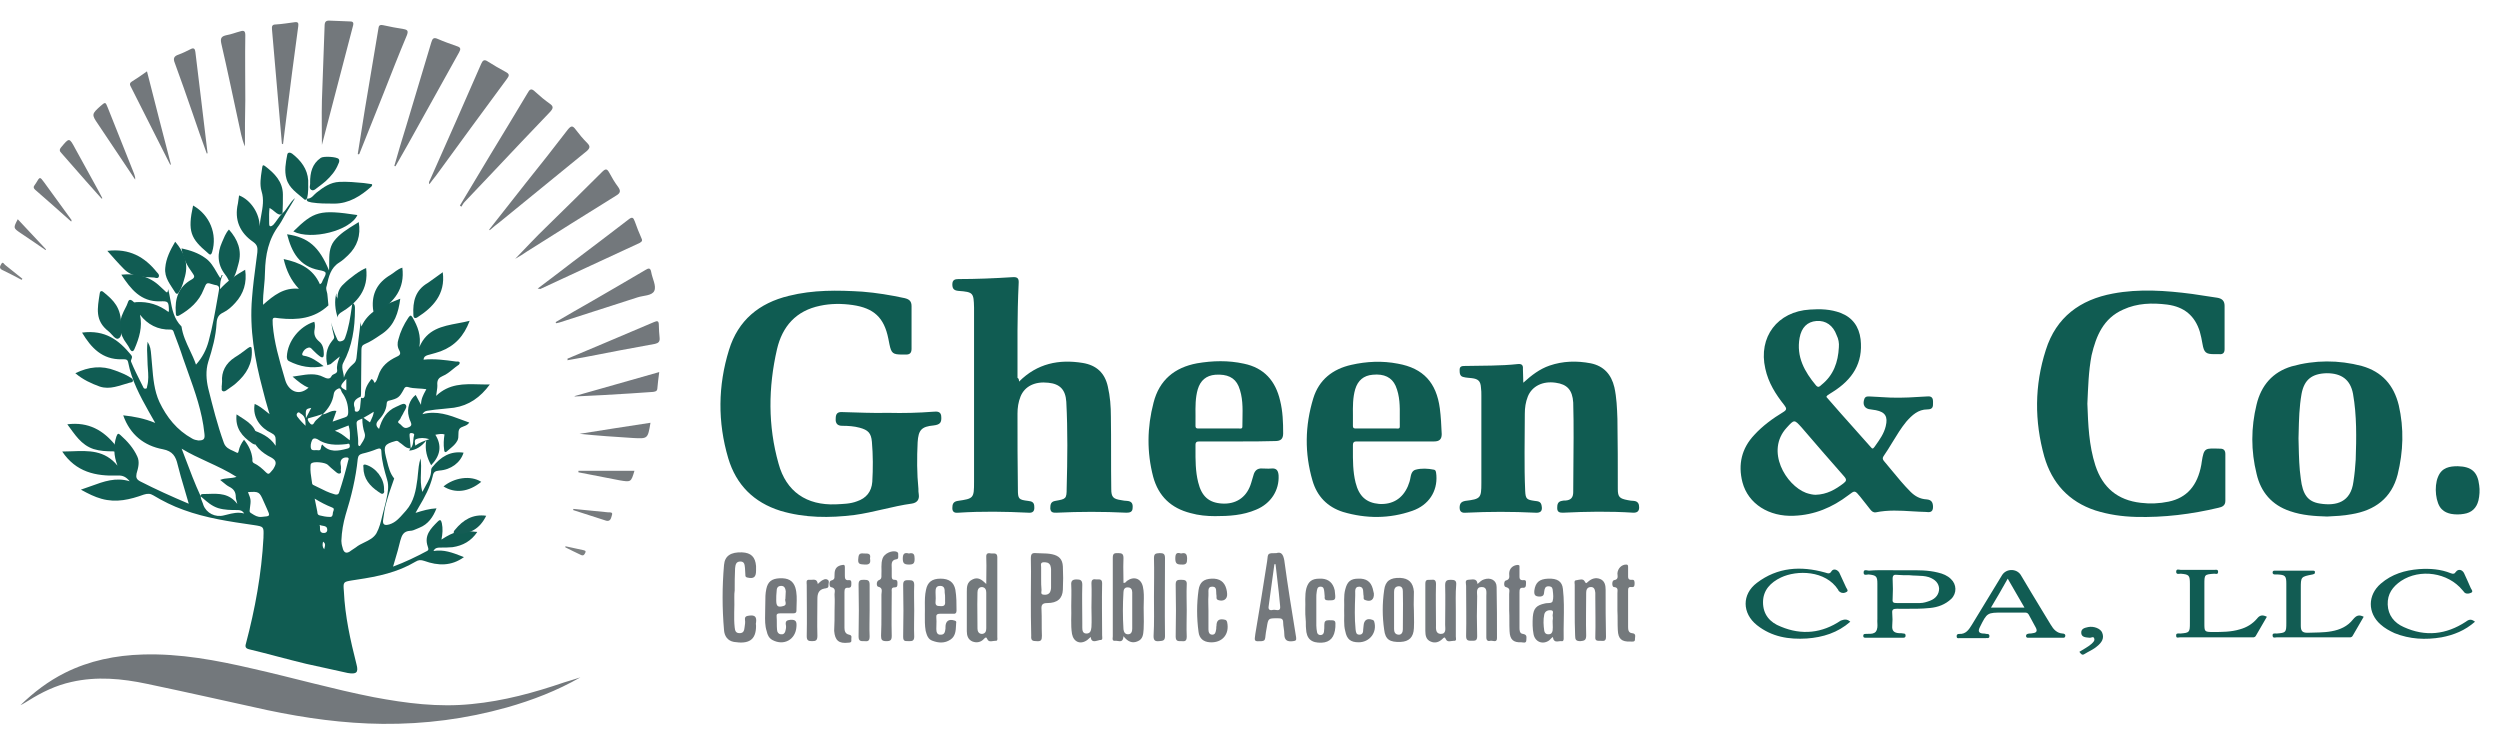 <svg width="121" height="36" viewBox="0 0 121 36" fill="none" xmlns="http://www.w3.org/2000/svg">
<path fill-rule="evenodd" clip-rule="evenodd" d="M16.294 16.357C16.179 16.116 16.093 15.865 16.028 15.607C16.067 15.841 16.111 16.069 16.171 16.293C16.186 16.365 16.144 16.414 16.098 16.468C16.085 16.483 16.073 16.498 16.061 16.514C15.784 16.864 15.747 17.252 15.839 17.658C15.838 17.664 15.837 17.671 15.836 17.677C15.892 17.66 15.949 17.642 16.005 17.621V17.621H16.005C16.134 17.51 16.264 17.399 16.448 17.252L16.431 17.298C16.347 17.533 16.284 17.708 16.319 17.916C16.329 18.033 16.261 18.064 16.186 18.098C16.131 18.122 16.073 18.148 16.042 18.211C15.968 18.377 15.802 18.322 15.655 18.248C15.278 18.052 14.888 18.115 14.456 18.184C14.36 18.2 14.261 18.216 14.161 18.229C14.437 18.469 14.659 18.654 14.935 18.764C14.437 19.207 13.958 18.893 13.81 18.414L13.748 18.203C13.509 17.387 13.269 16.57 13.201 15.721C13.2 15.703 13.2 15.686 13.199 15.67C13.191 15.517 13.187 15.438 13.224 15.403C13.263 15.366 13.349 15.379 13.525 15.406L13.533 15.407C14.382 15.499 15.212 15.425 15.895 14.78L15.898 14.799C15.891 14.705 15.881 14.611 15.871 14.519V14.519C15.864 14.447 15.856 14.377 15.851 14.309C15.851 14.246 15.835 14.186 15.819 14.126C15.793 14.028 15.768 13.932 15.814 13.829L15.817 13.816C15.908 13.396 16.003 12.96 16.423 12.704C16.57 12.612 16.718 12.483 16.847 12.354C17.29 11.929 17.474 11.394 17.363 10.749C17.306 10.785 17.248 10.82 17.19 10.856C16.807 11.091 16.437 11.318 16.164 11.671C15.932 11.986 15.933 12.351 15.933 12.715C15.934 12.841 15.934 12.968 15.925 13.091C15.445 11.929 14.91 11.486 13.895 11.339C14.117 12.206 14.486 12.889 15.445 13.073C15.832 13.147 15.832 13.184 15.629 13.553C15.619 13.569 15.611 13.59 15.603 13.612C15.583 13.667 15.56 13.729 15.482 13.756C15.15 12.999 14.504 12.704 13.729 12.538C13.858 13.091 14.08 13.571 14.467 13.977C13.748 13.903 13.25 14.29 12.733 14.752C12.723 14.438 12.752 14.147 12.78 13.863C12.803 13.628 12.825 13.399 12.825 13.165C12.844 12.335 12.991 11.579 13.508 10.896C13.588 10.781 13.654 10.659 13.72 10.539H13.72C13.759 10.466 13.798 10.394 13.84 10.324C13.914 10.204 13.988 10.08 14.061 9.955H14.061C14.135 9.831 14.209 9.706 14.283 9.586C14.144 9.695 14.048 9.836 13.951 9.978C13.868 10.1 13.785 10.222 13.674 10.324C13.568 10.42 13.492 10.528 13.415 10.638V10.638C13.359 10.718 13.302 10.8 13.231 10.878C13.194 10.915 13.139 10.952 13.084 10.952C13.028 10.933 13.028 10.878 13.028 10.841C13.028 10.777 13.027 10.713 13.026 10.65V10.65V10.65V10.65V10.65V10.65V10.65V10.65V10.65V10.65V10.649V10.649V10.649V10.649V10.649V10.649V10.649C13.023 10.46 13.019 10.273 13.047 10.066C13.137 10.111 13.207 10.171 13.273 10.227C13.315 10.262 13.355 10.296 13.397 10.324C13.489 10.38 13.582 10.435 13.674 10.306C13.692 10.011 13.692 9.716 13.692 9.42C13.692 8.793 13.287 8.387 12.825 8.037C12.77 8 12.715 7.963 12.696 8.074C12.689 8.127 12.68 8.182 12.672 8.236V8.236C12.619 8.578 12.564 8.937 12.659 9.254C12.784 9.653 12.715 10.025 12.646 10.402C12.613 10.583 12.579 10.765 12.567 10.952C12.567 10.343 12.143 9.679 11.571 9.457L11.516 9.845C11.331 10.638 11.608 11.265 12.254 11.708C12.456 11.855 12.475 11.985 12.456 12.206C12.433 12.39 12.409 12.575 12.385 12.759V12.759V12.759V12.759V12.759V12.759V12.759V12.759C12.312 13.313 12.24 13.866 12.198 14.42C12.069 15.932 12.327 17.39 12.715 18.847C12.796 19.189 12.892 19.517 13.002 19.895L13.047 20.046C13.001 20.01 12.956 19.974 12.913 19.939L12.912 19.939L12.912 19.939L12.912 19.938C12.713 19.779 12.539 19.639 12.327 19.548C12.198 20.212 12.641 20.729 13.12 20.95C13.305 21.042 13.342 21.134 13.342 21.282V21.577C13.047 21.116 12.604 20.95 12.161 20.784C12.124 20.858 12.143 20.932 12.161 21.005C12.272 21.577 12.659 21.909 13.139 22.149C13.36 22.278 13.397 22.407 13.268 22.629C13.243 22.69 13.203 22.735 13.162 22.78C13.141 22.803 13.12 22.826 13.102 22.85C13.028 22.942 12.973 22.961 12.881 22.869C12.696 22.684 12.512 22.518 12.272 22.407C12.211 22.361 12.213 22.302 12.216 22.241C12.216 22.229 12.217 22.217 12.217 22.204C12.18 21.854 12.032 21.559 11.811 21.282C11.682 21.448 11.589 21.633 11.553 21.817C11.549 21.827 11.546 21.838 11.544 21.849C11.531 21.896 11.52 21.939 11.46 21.909C11.403 21.876 11.341 21.849 11.278 21.821C11.099 21.743 10.915 21.662 10.833 21.43C10.52 20.563 10.298 19.677 10.077 18.792C9.984 18.386 9.948 17.943 10.077 17.519C10.28 16.892 10.446 16.283 10.483 15.637C10.501 15.379 10.575 15.231 10.815 15.121C11.036 15.01 11.22 14.844 11.386 14.659C11.792 14.217 11.958 13.682 11.866 13.055C11.405 13.313 10.999 13.608 10.649 13.995C10.649 13.737 10.667 13.516 10.778 13.313C10.719 13.303 10.712 13.339 10.705 13.376C10.699 13.409 10.692 13.442 10.649 13.442C10.589 13.353 10.535 13.26 10.481 13.166C10.333 12.912 10.186 12.658 9.929 12.483C9.597 12.243 9.21 12.114 8.785 12.021C8.859 12.501 9.062 12.87 9.32 13.221C9.431 13.368 9.431 13.442 9.265 13.534C8.638 13.885 8.453 14.457 8.509 15.139C8.509 15.25 8.527 15.342 8.675 15.268C9.191 14.973 9.634 14.586 9.855 14.014L9.874 13.969C9.936 13.82 9.968 13.745 10.023 13.719C10.079 13.693 10.159 13.718 10.32 13.769L10.335 13.774C10.344 13.774 10.358 13.779 10.372 13.783C10.386 13.788 10.4 13.793 10.409 13.793C10.593 13.811 10.63 13.903 10.593 14.069C10.572 14.187 10.552 14.304 10.531 14.421C10.407 15.129 10.285 15.826 10.095 16.523C9.984 16.928 9.8 17.297 9.486 17.648C9.402 17.403 9.294 17.173 9.187 16.947C9.013 16.577 8.843 16.215 8.785 15.803C8.415 15.432 8.33 14.97 8.243 14.491C8.213 14.327 8.182 14.161 8.14 13.995C8.137 14.008 8.135 14.021 8.133 14.035C8.119 14.122 8.104 14.215 7.992 14.088C7.955 14.051 7.914 14.014 7.872 13.977C7.831 13.94 7.789 13.903 7.752 13.866C7.236 13.368 6.609 13.221 5.871 13.294C6.332 13.995 6.811 14.604 7.734 14.586C8.156 14.567 8.158 14.604 8.176 15.005L8.177 15.01C8.177 15.018 8.173 15.028 8.17 15.041C8.164 15.059 8.158 15.081 8.158 15.102C7.697 14.752 7.18 14.586 6.59 14.623C6.553 14.641 6.498 14.641 6.479 14.623C6.264 14.407 6.216 14.549 6.171 14.684C6.158 14.722 6.145 14.76 6.129 14.789C6.101 14.835 6.078 14.886 6.055 14.936C6.032 14.987 6.009 15.038 5.981 15.084C5.705 15.637 5.76 16.154 6.129 16.633C6.184 16.707 6.24 16.799 6.277 16.873C6.369 17.058 6.461 17.021 6.516 16.873C6.738 16.357 6.904 15.822 6.775 15.231C7.144 15.711 7.642 15.969 8.25 15.951C8.37 15.951 8.393 16.023 8.417 16.1C8.422 16.118 8.428 16.136 8.435 16.154C8.582 16.541 8.73 16.928 8.859 17.334C8.935 17.555 9.014 17.775 9.093 17.996C9.438 18.959 9.787 19.933 9.892 20.968C9.929 21.245 9.874 21.319 9.597 21.319C9.486 21.3 9.394 21.282 9.302 21.227C8.564 20.821 8.066 20.194 7.715 19.456C7.463 18.905 7.414 18.307 7.365 17.719C7.354 17.578 7.342 17.437 7.328 17.297L7.322 17.225C7.291 16.88 7.282 16.783 7.144 16.541C7.106 16.814 7.119 17.062 7.132 17.302V17.302C7.138 17.418 7.144 17.533 7.144 17.648C7.147 17.712 7.152 17.777 7.157 17.843C7.178 18.116 7.199 18.398 7.125 18.681C7.12 18.696 7.118 18.713 7.115 18.73C7.11 18.772 7.105 18.81 7.051 18.81C6.978 18.829 6.941 18.773 6.922 18.718C6.888 18.65 6.854 18.582 6.82 18.515H6.82C6.652 18.182 6.489 17.857 6.35 17.519C6.326 17.47 6.344 17.425 6.363 17.379C6.387 17.32 6.412 17.259 6.35 17.187C5.76 16.467 5.096 15.951 3.971 16.098C4.413 16.836 4.948 17.408 5.889 17.39H6.018C6.129 17.39 6.184 17.427 6.203 17.537C6.369 18.404 6.775 19.161 7.199 19.917C7.291 20.083 7.383 20.249 7.513 20.47C6.978 20.249 6.479 20.157 5.963 20.102C6.295 21.042 6.978 21.577 7.881 21.743C8.361 21.835 8.509 22.094 8.601 22.5C8.691 22.873 8.803 23.246 8.918 23.632H8.918C8.99 23.875 9.064 24.124 9.136 24.381C8.306 24.031 7.531 23.68 6.775 23.293C6.609 23.201 6.572 23.108 6.609 22.924L6.616 22.897C6.689 22.645 6.77 22.361 6.645 22.094C6.461 21.688 6.166 21.356 5.834 21.061C5.723 20.95 5.686 20.987 5.631 21.134C5.483 21.596 5.502 22.057 5.686 22.537C5.07 21.782 4.287 21.811 3.487 21.842C3.329 21.848 3.17 21.854 3.011 21.854C3.675 22.85 4.635 23.053 5.686 23.016C5.944 22.998 6.111 23.09 6.277 23.293C5.604 23.088 5.024 23.301 4.409 23.526L4.409 23.526H4.409C4.247 23.585 4.084 23.645 3.915 23.699C4.284 23.902 4.579 24.049 4.911 24.141C5.631 24.344 6.295 24.178 6.959 23.939C7.144 23.883 7.273 23.883 7.42 23.975C7.881 24.252 8.361 24.492 8.878 24.676C9.973 25.078 11.122 25.245 12.254 25.409L12.29 25.414C12.531 25.451 12.651 25.47 12.708 25.54C12.765 25.609 12.761 25.729 12.752 25.968V26.023C12.659 27.776 12.346 29.473 11.903 31.151C11.848 31.317 11.903 31.391 12.069 31.428C12.53 31.539 12.987 31.659 13.443 31.779C13.9 31.898 14.357 32.018 14.818 32.129C15.15 32.203 15.486 32.277 15.823 32.35C16.16 32.424 16.496 32.498 16.828 32.572C17.253 32.646 17.363 32.553 17.253 32.148C16.958 30.985 16.699 29.823 16.644 28.624C16.625 28.391 16.616 28.276 16.669 28.209C16.72 28.144 16.831 28.126 17.05 28.089C17.087 28.08 17.128 28.075 17.17 28.071C17.211 28.066 17.253 28.061 17.29 28.052C18.286 27.905 19.245 27.702 20.112 27.185C20.26 27.093 20.37 27.093 20.536 27.148C21.201 27.388 21.846 27.407 22.455 26.964L22.35 26.923C21.907 26.751 21.475 26.583 20.979 26.669C21.053 26.521 21.164 26.503 21.293 26.503H21.293C21.496 26.503 21.699 26.503 21.901 26.484C22.4 26.41 22.805 26.189 23.101 25.746C22.252 25.654 21.994 25.709 21.366 26.115C21.422 25.839 21.44 25.58 21.385 25.322C21.348 25.174 21.311 25.119 21.182 25.248C20.85 25.58 20.518 25.912 20.702 26.447C20.706 26.46 20.71 26.473 20.714 26.486C20.735 26.551 20.758 26.623 20.666 26.669C20.149 26.945 19.614 27.204 19.024 27.425C19.053 27.324 19.083 27.224 19.112 27.126V27.126H19.112V27.126C19.21 26.796 19.303 26.483 19.374 26.171C19.448 25.912 19.522 25.709 19.854 25.691C19.959 25.691 20.065 25.644 20.17 25.597C20.212 25.578 20.254 25.559 20.297 25.543C20.721 25.377 20.961 25.027 21.127 24.603C20.776 24.621 20.463 24.713 20.112 24.824C20.144 24.767 20.17 24.721 20.192 24.68C20.222 24.627 20.247 24.581 20.278 24.529C20.555 24.068 20.813 23.588 20.942 23.053C20.979 22.85 21.053 22.795 21.256 22.776C21.828 22.739 22.289 22.389 22.436 21.909C21.791 21.817 21.33 22.112 20.942 22.592C20.905 22.629 20.868 22.684 20.868 22.758C20.868 23.037 20.744 23.258 20.606 23.505C20.552 23.601 20.496 23.701 20.444 23.809C20.351 23.498 20.362 23.199 20.374 22.898C20.383 22.663 20.392 22.428 20.352 22.186C20.27 22.46 20.249 22.703 20.228 22.938V22.938V22.938V22.938H20.228V22.939V22.939V22.939V22.939C20.221 23.02 20.214 23.101 20.204 23.182C20.131 23.736 20.038 24.271 19.651 24.713C19.607 24.761 19.564 24.809 19.522 24.857C19.332 25.073 19.144 25.287 18.858 25.377C18.618 25.451 18.507 25.396 18.544 25.156C18.581 24.879 18.618 24.603 18.692 24.344C18.803 23.946 18.937 23.552 19.079 23.159C18.879 22.915 18.805 22.619 18.732 22.323H18.732C18.715 22.256 18.698 22.189 18.68 22.122C18.551 21.587 18.606 21.494 19.141 21.347C19.226 21.319 19.268 21.356 19.308 21.391C19.32 21.402 19.331 21.412 19.344 21.421C19.402 21.456 19.453 21.498 19.502 21.538C19.609 21.627 19.709 21.71 19.861 21.698C19.841 21.735 19.822 21.773 19.804 21.812C20.135 21.781 20.397 21.617 20.629 21.319C20.555 21.78 20.666 22.149 20.868 22.518C21.311 22.057 21.403 21.577 21.071 21.042C21.256 21.005 21.385 20.987 21.514 21.024C21.477 21.264 21.459 21.522 21.496 21.762C21.496 21.835 21.532 21.946 21.643 21.835C21.687 21.796 21.731 21.759 21.776 21.722C21.918 21.603 22.057 21.488 22.141 21.319C22.187 21.227 22.187 21.13 22.187 21.035C22.187 20.941 22.187 20.849 22.233 20.766C22.276 20.698 22.354 20.669 22.438 20.637C22.536 20.601 22.644 20.561 22.713 20.452C22.593 20.41 22.473 20.365 22.354 20.32C21.743 20.089 21.139 19.861 20.444 20.046C20.518 19.935 20.573 19.898 20.684 19.88C20.937 19.836 21.197 19.812 21.455 19.788C21.63 19.771 21.804 19.755 21.975 19.733C22.695 19.622 23.248 19.234 23.709 18.607C23.533 18.611 23.357 18.606 23.183 18.602H23.183H23.183H23.183H23.183H23.183H23.183H23.183C22.446 18.582 21.735 18.564 21.108 19.161C21.116 19.108 21.123 19.059 21.13 19.014L21.13 19.013V19.013C21.158 18.834 21.178 18.702 21.164 18.57C21.164 18.367 21.256 18.275 21.422 18.201C21.605 18.128 21.764 17.998 21.92 17.87H21.92C22 17.805 22.079 17.741 22.16 17.685C22.215 17.666 22.252 17.593 22.252 17.556C22.236 17.494 22.169 17.497 22.115 17.499H22.114C22.104 17.5 22.095 17.5 22.086 17.5L22.055 17.496C21.531 17.424 21.024 17.354 20.5 17.408C20.518 17.261 20.592 17.224 20.702 17.187L20.81 17.158C20.982 17.111 21.162 17.063 21.33 17.002C22.012 16.744 22.455 16.264 22.732 15.527C22.544 15.574 22.352 15.611 22.162 15.646C21.401 15.79 20.666 15.928 20.297 16.799C20.389 16.246 20.223 15.803 19.965 15.361C19.881 15.226 19.843 15.275 19.781 15.355L19.762 15.379C19.54 15.711 19.374 16.061 19.282 16.43C19.227 16.596 19.227 16.781 19.319 16.947C19.411 17.113 19.374 17.187 19.208 17.261C18.784 17.463 18.452 17.722 18.304 18.201L18.295 18.229C18.261 18.333 18.223 18.449 18.138 18.533C18.119 18.514 18.107 18.488 18.094 18.462C18.07 18.413 18.045 18.361 17.972 18.349C17.806 18.57 17.659 18.792 17.659 19.087C17.659 19.198 17.622 19.271 17.529 19.271C17.503 19.267 17.486 19.257 17.476 19.244L17.426 19.742C17.407 19.853 17.352 19.927 17.26 19.927C17.168 19.927 17.169 19.87 17.171 19.811C17.172 19.788 17.173 19.764 17.167 19.742C17.06 19.455 17.197 19.307 17.46 19.197C17.46 19.176 17.464 19.154 17.468 19.133C17.471 19.116 17.474 19.1 17.474 19.087C17.474 18.727 17.479 18.367 17.483 18.008C17.488 17.648 17.493 17.288 17.493 16.928C17.493 16.781 17.529 16.707 17.659 16.652C17.923 16.543 18.161 16.382 18.395 16.223C18.439 16.194 18.482 16.164 18.526 16.135C19.098 15.729 19.282 15.139 19.374 14.457C19.291 14.491 19.208 14.524 19.125 14.558C18.456 14.826 17.821 15.081 17.493 15.803C17.488 15.778 17.483 15.757 17.478 15.736C17.466 15.68 17.456 15.636 17.456 15.582V15.582C17.382 16.172 17.308 16.762 17.253 17.334C17.234 17.427 17.216 17.519 17.124 17.593C16.902 17.777 16.736 17.998 16.644 18.275C16.644 18.187 16.624 18.099 16.604 18.012H16.604C16.57 17.862 16.537 17.714 16.607 17.574C17.05 16.762 17.179 15.877 17.179 14.973C17.179 14.961 17.179 14.948 17.179 14.936C17.181 14.838 17.183 14.742 17.068 14.659C17.05 14.715 17.031 14.77 17.031 14.825V14.826H17.031V14.826V14.826C16.957 15.342 16.884 15.859 16.699 16.357C16.662 16.467 16.589 16.504 16.478 16.523C16.371 16.538 16.34 16.465 16.311 16.397C16.305 16.383 16.3 16.369 16.294 16.357ZM13.976 17.473C14.517 17.751 15.084 17.848 15.666 17.72L15.655 17.713C15.36 17.491 15.065 17.27 14.695 17.215C14.64 17.215 14.603 17.16 14.64 17.086C14.695 16.957 14.788 16.864 14.917 16.827C15.01 16.797 15.063 16.856 15.111 16.909C15.12 16.919 15.129 16.929 15.138 16.938C15.249 17.049 15.36 17.16 15.489 17.252C15.618 17.344 15.673 17.289 15.673 17.141C15.673 16.92 15.636 16.68 15.452 16.532C15.249 16.366 15.175 16.182 15.23 15.924C15.249 15.813 15.249 15.684 15.212 15.573C14.493 15.794 13.921 16.514 13.884 17.252C13.884 17.344 13.902 17.436 13.976 17.473ZM8.956 22.148H8.956V22.148C9.193 22.778 9.429 23.406 9.715 24.022C9.696 23.93 9.752 23.911 9.844 23.911C9.929 23.911 10.014 23.908 10.1 23.905H10.1H10.1H10.1H10.1H10.101H10.101C10.593 23.889 11.093 23.872 11.486 24.391C11.472 24.327 11.457 24.277 11.445 24.235C11.426 24.166 11.412 24.116 11.412 24.059C11.412 23.819 11.32 23.671 11.098 23.561C10.995 23.509 10.902 23.431 10.798 23.344L10.798 23.344C10.753 23.307 10.706 23.268 10.655 23.229C10.793 23.17 10.93 23.158 11.071 23.146C11.194 23.135 11.319 23.124 11.449 23.081C10.993 22.79 10.517 22.571 10.045 22.353C9.618 22.156 9.195 21.961 8.792 21.716C8.847 21.86 8.901 22.004 8.956 22.148L8.956 22.148ZM12.002 23.819C12.537 23.782 12.556 23.801 12.758 24.262C12.786 24.317 12.809 24.372 12.832 24.428C12.855 24.483 12.878 24.538 12.906 24.594L12.916 24.615C13.001 24.802 13.043 24.894 13.013 24.943C12.985 24.991 12.889 24.998 12.701 25.014L12.648 25.018C12.465 25.035 12.328 24.947 12.194 24.862C12.18 24.852 12.165 24.843 12.15 24.834C12.066 24.792 12.077 24.729 12.088 24.669C12.091 24.65 12.094 24.63 12.094 24.612C12.15 24.188 12.15 24.188 12.002 23.819ZM9.817 24.111L9.817 24.111L9.817 24.11H9.816L9.816 24.11L9.816 24.11L9.816 24.11L9.816 24.11H9.816L9.816 24.11L9.816 24.11L9.816 24.11L9.816 24.11C9.782 24.08 9.749 24.051 9.715 24.022C9.715 24.113 9.749 24.196 9.785 24.281C9.807 24.335 9.83 24.389 9.844 24.446C9.991 24.834 10.416 25.055 10.84 24.944C10.886 24.933 10.933 24.922 10.979 24.91H10.979C11.247 24.842 11.519 24.773 11.818 24.852C11.726 24.704 11.615 24.686 11.486 24.686H11.486C11.172 24.686 10.877 24.686 10.563 24.594C10.259 24.498 10.039 24.305 9.817 24.111ZM16.522 26.18C16.54 25.719 16.614 25.313 16.725 24.926C17.001 24.041 17.223 23.137 17.315 22.214C17.334 22.048 17.407 21.993 17.536 21.956C17.776 21.901 18.016 21.827 18.237 21.735C18.385 21.679 18.459 21.698 18.459 21.864C18.477 22.325 18.606 22.768 18.735 23.21C18.837 23.532 18.768 23.853 18.699 24.174L18.68 24.262C18.662 24.326 18.648 24.386 18.634 24.446C18.62 24.506 18.606 24.566 18.588 24.631C18.556 24.741 18.529 24.855 18.502 24.969V24.969L18.502 24.969V24.969V24.969C18.434 25.256 18.364 25.548 18.219 25.811C18.084 26.037 17.859 26.145 17.634 26.254C17.49 26.323 17.345 26.393 17.223 26.494C17.186 26.522 17.149 26.545 17.112 26.568C17.075 26.591 17.038 26.614 17.001 26.642C16.78 26.826 16.633 26.771 16.577 26.494C16.54 26.383 16.522 26.254 16.522 26.18ZM20.783 21.255C20.506 21.347 20.303 21.421 20.101 21.569C20.098 21.553 20.096 21.537 20.093 21.521V21.521L20.093 21.521C20.075 21.405 20.056 21.287 20.137 21.255C20.322 21.181 20.525 21.181 20.783 21.255ZM19.852 21.402C19.861 21.499 19.87 21.596 19.879 21.697C19.982 21.583 19.993 21.447 20.004 21.307V21.307C20.011 21.222 20.017 21.136 20.045 21.052C20.064 20.978 19.953 20.959 19.898 20.959C19.819 20.959 19.821 21.013 19.823 21.075C19.823 21.085 19.824 21.096 19.824 21.107C19.833 21.209 19.842 21.305 19.852 21.402V21.402ZM16.503 22.675C16.503 22.602 16.503 22.546 16.485 22.473C16.448 22.251 16.596 22.122 16.799 22.14C16.9 22.157 16.878 22.221 16.859 22.273L16.854 22.288C16.725 22.823 16.577 23.34 16.411 23.838C16.374 23.967 16.245 23.948 16.153 23.911C15.909 23.844 15.676 23.727 15.445 23.61C15.361 23.568 15.277 23.526 15.194 23.487C15.138 23.469 15.101 23.432 15.101 23.358C15.094 23.308 15.086 23.258 15.079 23.208V23.208C15.046 22.999 15.013 22.788 15.028 22.565C15.028 22.509 15.028 22.454 15.083 22.417C15.212 22.325 15.729 22.38 15.858 22.491C15.968 22.602 16.079 22.694 16.19 22.786C16.205 22.798 16.222 22.812 16.239 22.827C16.302 22.881 16.375 22.944 16.448 22.915C16.515 22.904 16.508 22.853 16.5 22.794C16.494 22.755 16.489 22.712 16.503 22.675ZM16.153 19.078C16.098 19.465 15.895 19.779 15.618 20.056C15.708 20.048 15.792 20.01 15.878 19.971C16.002 19.915 16.129 19.857 16.282 19.89C16.238 20.021 16.194 20.141 16.141 20.286V20.286L16.098 20.406C16.221 20.368 16.326 20.33 16.423 20.294H16.423C16.514 20.261 16.599 20.23 16.688 20.203C16.817 20.166 16.854 20.093 16.854 19.945C16.854 19.594 16.762 19.281 16.559 19.004C16.541 18.98 16.529 18.946 16.517 18.913C16.492 18.844 16.467 18.776 16.393 18.801C16.282 18.838 16.171 18.93 16.153 19.078ZM15.599 21.513C15.556 21.55 15.547 21.606 15.538 21.659C15.524 21.74 15.512 21.812 15.378 21.79C15.341 21.784 15.3 21.786 15.259 21.788C15.179 21.792 15.101 21.796 15.064 21.735C15.009 21.606 15.046 21.44 15.101 21.31C15.157 21.2 15.249 21.2 15.36 21.255C15.784 21.55 16.264 21.55 16.762 21.495C16.776 21.495 16.793 21.49 16.81 21.485C16.86 21.47 16.914 21.454 16.928 21.55C16.946 21.661 16.891 21.698 16.799 21.716C16.374 21.827 15.931 21.919 15.599 21.513ZM16.061 24.557C15.784 24.446 15.526 24.317 15.23 24.133C15.268 24.309 15.297 24.46 15.324 24.596C15.336 24.66 15.348 24.72 15.36 24.779C15.36 24.852 15.378 24.926 15.47 24.945C15.618 24.981 15.784 25.018 15.95 25.018C16.088 25.031 16.098 24.941 16.108 24.853C16.112 24.812 16.117 24.771 16.134 24.742C16.171 24.649 16.171 24.594 16.061 24.557ZM17.536 20.259C17.536 20.517 17.573 20.738 17.647 20.96C17.708 21.143 17.605 21.301 17.505 21.454C17.484 21.486 17.463 21.518 17.444 21.55C17.407 21.624 17.334 21.587 17.334 21.495C17.345 21.288 17.321 21.089 17.296 20.888C17.282 20.766 17.267 20.643 17.26 20.517C17.245 20.375 17.33 20.342 17.437 20.301C17.469 20.289 17.503 20.276 17.536 20.259ZM16.592 20.7H16.592C16.475 20.748 16.35 20.799 16.208 20.849C16.455 20.936 16.622 21.069 16.79 21.203C16.835 21.239 16.881 21.275 16.928 21.31C16.946 21.052 16.946 20.831 16.872 20.591C16.781 20.624 16.689 20.661 16.592 20.7H16.592ZM15.428 20.221C15.495 20.164 15.563 20.107 15.618 20.037C15.415 20.111 15.212 20.166 15.009 20.222C14.998 20.225 14.987 20.228 14.976 20.231C14.929 20.243 14.883 20.254 14.898 20.314C14.917 20.388 14.972 20.461 15.028 20.517C15.083 20.572 15.157 20.554 15.194 20.48C15.247 20.373 15.337 20.298 15.428 20.221ZM14.788 20.609C14.659 20.48 14.529 20.351 14.419 20.203C14.363 20.148 14.326 20.056 14.4 19.982C14.451 19.932 14.493 19.968 14.532 20.001C14.55 20.017 14.567 20.032 14.585 20.038C14.788 20.167 14.788 20.369 14.788 20.609ZM15.617 25.446C15.564 25.437 15.512 25.429 15.47 25.405C15.489 25.456 15.489 25.512 15.488 25.565C15.487 25.665 15.485 25.756 15.618 25.793C15.729 25.811 15.839 25.774 15.839 25.645C15.839 25.482 15.728 25.464 15.617 25.446ZM17.749 20.333H17.748C17.698 20.296 17.647 20.259 17.592 20.222C17.758 20.13 17.924 20.037 18.09 19.927C18.075 20.086 18.015 20.212 17.954 20.339V20.339H17.954V20.339C17.938 20.373 17.921 20.408 17.905 20.443C17.85 20.406 17.799 20.369 17.749 20.333ZM16.762 18.34V18.894C16.43 18.728 16.43 18.691 16.762 18.34ZM14.806 20.24C14.788 19.797 14.788 19.797 15.065 19.742C15.03 19.812 14.991 19.885 14.95 19.963L14.95 19.963L14.95 19.963V19.964C14.904 20.051 14.855 20.143 14.806 20.24ZM15.636 26.217C15.599 26.365 15.599 26.476 15.692 26.586C15.696 26.557 15.704 26.528 15.711 26.499C15.739 26.4 15.765 26.303 15.636 26.217ZM20.598 18.907C20.611 18.884 20.623 18.861 20.636 18.838C20.5 18.816 20.37 18.809 20.245 18.802C20.065 18.792 19.895 18.782 19.732 18.728C19.639 18.709 19.584 18.746 19.547 18.838C19.326 19.244 19.27 19.281 18.828 19.392C18.772 19.392 18.717 19.447 18.717 19.521C18.699 19.872 18.514 20.13 18.293 20.37C18.164 20.517 18.219 20.665 18.348 20.757C18.477 20.296 18.699 19.89 19.178 19.687C19.216 19.673 19.259 19.652 19.302 19.631C19.424 19.571 19.553 19.508 19.621 19.576C19.713 19.655 19.645 19.773 19.579 19.887C19.552 19.932 19.526 19.977 19.51 20.019C19.496 20.047 19.479 20.076 19.462 20.105C19.433 20.152 19.404 20.202 19.381 20.259C19.375 20.283 19.352 20.306 19.328 20.331C19.278 20.382 19.226 20.436 19.326 20.499C19.363 20.52 19.396 20.554 19.429 20.588C19.511 20.673 19.598 20.762 19.768 20.683C19.916 20.628 19.934 20.554 19.879 20.425C19.842 20.351 19.805 20.259 19.787 20.167C19.676 19.779 19.824 19.337 20.119 19.115C20.173 19.223 20.227 19.321 20.296 19.446C20.321 19.491 20.348 19.54 20.377 19.595C20.377 19.311 20.483 19.118 20.598 18.907Z" fill="#105C52"/>
<path d="M42.957 19.982C43.75 20.001 44.451 19.982 45.17 19.927C45.355 19.908 45.558 19.908 45.558 20.185C45.576 20.462 45.484 20.554 45.189 20.591C44.599 20.646 44.451 20.812 44.414 21.403C44.377 22.159 44.377 22.915 44.451 23.653C44.451 23.745 44.451 23.838 44.469 23.93C44.506 24.188 44.377 24.336 44.137 24.373C43.197 24.502 42.293 24.797 41.352 24.926C40.153 25.074 38.954 25.074 37.773 24.723C36.482 24.317 35.633 23.469 35.246 22.177C34.729 20.425 34.748 18.672 35.283 16.938C35.725 15.499 36.74 14.669 38.179 14.319C39.36 14.024 40.54 14.042 41.739 14.116C42.422 14.171 43.104 14.282 43.787 14.43C44.008 14.485 44.119 14.577 44.119 14.817C44.119 15.499 44.119 16.201 44.119 16.883C44.119 17.067 44.045 17.16 43.861 17.16C43.805 17.16 43.732 17.16 43.676 17.16C43.215 17.16 43.141 17.104 43.049 16.662C43.031 16.569 43.012 16.477 42.994 16.385C42.791 15.37 42.293 14.909 41.26 14.762C40.743 14.688 40.208 14.688 39.692 14.799C38.529 15.038 37.865 15.795 37.607 16.901C37.183 18.746 37.164 20.609 37.681 22.436C38.05 23.801 39.046 24.465 40.448 24.41C40.798 24.391 41.149 24.391 41.481 24.262C41.924 24.114 42.182 23.801 42.219 23.321C42.256 22.675 42.256 22.03 42.2 21.384C42.164 20.96 42.016 20.812 41.61 20.702C41.333 20.628 41.057 20.609 40.762 20.609C40.54 20.609 40.429 20.499 40.448 20.259C40.448 20.019 40.54 19.927 40.78 19.945C41.536 19.964 42.274 20.001 42.957 19.982Z" fill="#0F5C52"/>
<path d="M49.321 18.47C50.207 17.584 51.258 17.381 52.402 17.566C53.066 17.676 53.472 18.045 53.619 18.709C53.73 19.189 53.767 19.669 53.767 20.167C53.785 21.329 53.767 22.509 53.785 23.672C53.785 24.059 53.878 24.151 54.265 24.207C54.357 24.225 54.468 24.244 54.56 24.244C54.782 24.262 54.837 24.391 54.819 24.576C54.819 24.778 54.689 24.815 54.523 24.815C53.398 24.76 52.254 24.76 51.129 24.815C50.981 24.815 50.852 24.815 50.834 24.612C50.834 24.428 50.852 24.28 51.074 24.244C51.59 24.151 51.627 24.151 51.627 23.635C51.664 22.233 51.682 20.849 51.609 19.447C51.572 18.857 51.295 18.58 50.742 18.525C50.096 18.451 49.598 18.691 49.395 19.189C49.284 19.466 49.247 19.742 49.247 20.019C49.247 21.237 49.247 22.473 49.266 23.69C49.266 24.151 49.303 24.188 49.764 24.244C49.948 24.262 50.059 24.317 50.059 24.52C50.078 24.723 50.004 24.834 49.782 24.815C48.657 24.76 47.513 24.741 46.388 24.815C46.222 24.834 46.093 24.797 46.093 24.594C46.093 24.41 46.13 24.28 46.351 24.244C47.126 24.133 47.144 24.114 47.144 23.321C47.144 20.554 47.144 17.787 47.144 15.02C47.144 14.983 47.144 14.928 47.144 14.891C47.126 14.171 47.108 14.134 46.388 14.079C46.167 14.06 46.093 13.968 46.093 13.765C46.093 13.544 46.222 13.507 46.388 13.507C47.255 13.507 48.141 13.47 49.008 13.415C49.266 13.396 49.321 13.489 49.303 13.729C49.229 15.241 49.247 16.754 49.247 18.285C49.303 18.322 49.321 18.359 49.321 18.47Z" fill="#105C52"/>
<path d="M101.029 19.54C101.066 20.554 101.102 21.55 101.416 22.528C101.767 23.598 102.486 24.207 103.611 24.336C104.054 24.391 104.515 24.373 104.958 24.28C105.843 24.096 106.36 23.506 106.544 22.491C106.544 22.454 106.563 22.399 106.563 22.362C106.674 21.642 106.729 21.698 107.467 21.716C107.633 21.716 107.707 21.808 107.707 21.974C107.707 22.731 107.707 23.487 107.707 24.244C107.707 24.465 107.559 24.539 107.375 24.576C106.065 24.889 104.718 25.055 103.372 25.018C102.707 25 102.062 24.908 101.416 24.705C100.125 24.28 99.314 23.377 98.945 22.104C98.465 20.388 98.465 18.654 99.018 16.938C99.516 15.352 100.678 14.503 102.265 14.208C103.538 13.968 104.829 14.061 106.102 14.227C106.508 14.282 106.913 14.356 107.319 14.411C107.541 14.448 107.67 14.559 107.67 14.799C107.67 15.499 107.67 16.201 107.67 16.901C107.67 17.068 107.596 17.16 107.411 17.141C107.338 17.141 107.245 17.141 107.172 17.141C106.766 17.141 106.674 17.068 106.6 16.643C106.563 16.44 106.526 16.237 106.471 16.053C106.231 15.278 105.714 14.854 104.903 14.743C104.165 14.651 103.445 14.669 102.763 14.983C101.803 15.407 101.453 16.256 101.232 17.197C101.084 17.971 101.066 18.746 101.029 19.54Z" fill="#105C52"/>
<path d="M73.727 18.524C74.133 18.155 74.52 17.86 75 17.694C75.645 17.473 76.309 17.454 76.992 17.584C77.619 17.713 77.988 18.119 78.136 18.746C78.246 19.244 78.265 19.76 78.283 20.277C78.302 21.402 78.302 22.546 78.302 23.671C78.302 24.059 78.394 24.132 78.781 24.206C78.874 24.225 78.984 24.243 79.077 24.243C79.28 24.262 79.335 24.391 79.335 24.557C79.335 24.741 79.243 24.815 79.058 24.815C77.915 24.741 76.771 24.76 75.645 24.815C75.498 24.815 75.369 24.796 75.369 24.593C75.369 24.427 75.387 24.28 75.59 24.243C75.645 24.225 75.719 24.225 75.775 24.225C76.033 24.206 76.144 24.077 76.144 23.819C76.144 22.952 76.162 22.066 76.162 21.199C76.162 20.627 76.162 20.055 76.144 19.484C76.107 18.875 75.848 18.598 75.295 18.524C74.668 18.432 74.151 18.69 73.948 19.188C73.838 19.465 73.801 19.742 73.801 20.019C73.801 21.273 73.764 22.527 73.819 23.763C73.838 24.151 73.893 24.188 74.28 24.243C74.428 24.262 74.576 24.262 74.612 24.464C74.668 24.723 74.576 24.833 74.317 24.815C73.192 24.76 72.067 24.76 70.96 24.815C70.794 24.833 70.646 24.796 70.646 24.575C70.646 24.372 70.72 24.28 70.923 24.243C71.661 24.151 71.698 24.114 71.698 23.376C71.698 21.974 71.698 20.572 71.698 19.152C71.698 19.022 71.698 18.893 71.679 18.764C71.661 18.451 71.55 18.34 71.237 18.303C71.107 18.285 70.96 18.285 70.831 18.248C70.646 18.211 70.646 18.045 70.646 17.897C70.646 17.731 70.757 17.713 70.886 17.713C71.753 17.694 72.62 17.713 73.469 17.62C73.653 17.602 73.727 17.676 73.709 17.86C73.709 18.045 73.727 18.248 73.727 18.524Z" fill="#105C52"/>
<path d="M28.088 32.785C26.963 33.43 25.764 33.892 24.528 34.242C22.554 34.795 20.562 35.054 18.514 35.035C16.632 35.017 14.788 34.759 12.943 34.371C11.006 33.947 9.05 33.504 7.114 33.098C5.896 32.84 4.678 32.729 3.461 33.006C2.705 33.172 2.022 33.504 1.376 33.91C1.247 33.984 1.118 34.076 0.989 34.131C1.635 33.504 2.336 32.969 3.147 32.563C4.328 31.973 5.601 31.715 6.911 31.678C8.718 31.623 10.471 31.955 12.223 32.361C14.179 32.803 16.116 33.357 18.09 33.744C19.658 34.039 21.226 34.242 22.831 34.076C24.38 33.928 25.856 33.523 27.313 33.025C27.553 32.951 27.811 32.877 28.088 32.785Z" fill="#73787C"/>
<path d="M20.783 8.914C20.728 8.821 20.802 8.748 20.82 8.692C21.65 6.829 22.48 4.947 23.292 3.084C23.366 2.918 23.44 2.863 23.606 2.974C23.901 3.158 24.177 3.324 24.491 3.49C24.657 3.582 24.657 3.656 24.546 3.804C23.384 5.372 22.241 6.94 21.097 8.508C21.005 8.618 20.894 8.766 20.783 8.914Z" fill="#73787C"/>
<path d="M19.086 8.028C19.27 7.382 19.455 6.755 19.658 6.109C20.064 4.763 20.469 3.416 20.875 2.051C20.931 1.867 20.986 1.793 21.189 1.885C21.484 2.014 21.798 2.125 22.111 2.235C22.296 2.291 22.314 2.365 22.222 2.531C21.392 4.006 20.58 5.501 19.75 6.976C19.547 7.327 19.344 7.696 19.141 8.046C19.123 8.046 19.104 8.046 19.086 8.028Z" fill="#73787C"/>
<path d="M22.259 9.947C22.757 9.117 23.255 8.286 23.753 7.456C24.343 6.479 24.934 5.519 25.524 4.523C25.635 4.32 25.709 4.246 25.912 4.449C26.133 4.652 26.373 4.855 26.613 5.021C26.797 5.15 26.779 5.243 26.631 5.409C25.709 6.368 24.786 7.346 23.882 8.305C23.421 8.784 22.96 9.283 22.499 9.762C22.425 9.836 22.388 9.91 22.333 10.002C22.296 9.983 22.277 9.965 22.259 9.947Z" fill="#73787C"/>
<path d="M17.315 7.457C17.426 6.719 17.555 5.999 17.665 5.261C17.887 3.97 18.09 2.697 18.311 1.406C18.33 1.24 18.366 1.184 18.551 1.221C18.864 1.295 19.197 1.35 19.529 1.406C19.732 1.443 19.768 1.498 19.695 1.701C19.307 2.623 18.938 3.564 18.569 4.505C18.182 5.483 17.776 6.479 17.389 7.457C17.352 7.475 17.333 7.475 17.315 7.457Z" fill="#73787C"/>
<path d="M23.679 11.109C24.27 10.353 24.86 9.615 25.45 8.858C26.133 8.01 26.815 7.143 27.479 6.276C27.645 6.073 27.719 6.073 27.867 6.276C28.033 6.497 28.217 6.719 28.42 6.921C28.568 7.069 28.568 7.161 28.402 7.309C27 8.453 25.598 9.596 24.196 10.74C24.03 10.869 23.864 10.998 23.698 11.146C23.698 11.146 23.698 11.127 23.679 11.109Z" fill="#73787C"/>
<path d="M119.79 30.091C119.31 30.515 118.756 30.737 118.166 30.847C117.391 30.977 116.635 30.94 115.897 30.645C115.657 30.534 115.418 30.405 115.215 30.22C114.587 29.667 114.587 28.8 115.233 28.246C115.768 27.785 116.395 27.601 117.078 27.545C117.613 27.509 118.129 27.545 118.627 27.748C118.738 27.785 118.793 27.785 118.867 27.674C118.978 27.527 119.162 27.564 119.255 27.73C119.365 27.97 119.476 28.209 119.587 28.468C119.624 28.541 119.716 28.634 119.605 28.689C119.513 28.726 119.402 28.763 119.291 28.689C119.255 28.652 119.218 28.597 119.181 28.56C118.48 27.711 117.133 27.509 116.211 28.117C115.805 28.394 115.547 28.744 115.565 29.261C115.584 29.777 115.879 30.146 116.34 30.349C117.391 30.829 118.388 30.718 119.347 30.091C119.513 29.962 119.624 29.962 119.79 30.091Z" fill="#115C53"/>
<path d="M89.555 30.091C88.946 30.626 88.227 30.847 87.452 30.903C86.585 30.958 85.755 30.829 85.035 30.257C84.316 29.685 84.297 28.763 85.035 28.209C86.031 27.453 87.157 27.379 88.337 27.711C88.466 27.748 88.559 27.804 88.651 27.638C88.743 27.509 88.928 27.564 89.02 27.711C89.13 27.951 89.241 28.191 89.352 28.431C89.389 28.505 89.481 28.597 89.37 28.652C89.278 28.707 89.167 28.726 89.057 28.652C89.02 28.634 88.983 28.597 88.965 28.541C88.356 27.601 86.972 27.582 86.197 27.951C85.699 28.191 85.33 28.56 85.33 29.15C85.33 29.741 85.662 30.128 86.197 30.331C87.212 30.755 88.19 30.645 89.094 30.036C89.26 29.98 89.389 29.944 89.555 30.091Z" fill="#115C53"/>
<path d="M15.581 7.014C15.581 6.386 15.562 5.612 15.581 4.855C15.618 3.656 15.673 2.476 15.71 1.276C15.71 1.055 15.765 0.981 15.987 1C16.3 1.018 16.614 1.018 16.927 1.037C17.038 1.037 17.13 1.055 17.093 1.221C16.577 3.195 16.061 5.169 15.581 7.014Z" fill="#73787C"/>
<path d="M24.934 12.529C25.469 11.976 25.93 11.478 26.428 10.998C27.332 10.113 28.236 9.227 29.14 8.323C29.306 8.157 29.38 8.157 29.49 8.36C29.619 8.6 29.748 8.822 29.914 9.043C30.044 9.227 30.044 9.338 29.822 9.467C28.383 10.353 26.963 11.257 25.524 12.16C25.34 12.29 25.155 12.4 24.934 12.529Z" fill="#73787C"/>
<path d="M118.959 22.565C119.624 22.583 119.919 22.842 119.993 23.487C120.029 23.727 120.011 23.985 119.956 24.225C119.863 24.594 119.624 24.816 119.255 24.871C119.052 24.908 118.83 24.908 118.627 24.871C118.461 24.834 118.314 24.779 118.185 24.649C117.89 24.373 117.797 23.561 118 23.081C118.185 22.62 118.572 22.565 118.959 22.565Z" fill="#105C53"/>
<path d="M13.644 6.958C13.478 5.114 13.33 3.269 13.164 1.424C13.146 1.258 13.183 1.184 13.349 1.184C13.662 1.166 13.976 1.111 14.271 1.074C14.419 1.055 14.456 1.111 14.437 1.258C14.234 2.716 14.05 4.191 13.865 5.649C13.81 6.091 13.755 6.534 13.699 6.977C13.681 6.977 13.662 6.958 13.644 6.958Z" fill="#73787C"/>
<path d="M109.717 29.851C109.533 30.165 109.367 30.46 109.182 30.774C109.127 30.866 109.053 30.847 108.961 30.847C107.817 30.847 106.674 30.847 105.511 30.847C105.438 30.847 105.327 30.903 105.327 30.774C105.308 30.626 105.438 30.663 105.53 30.663C105.973 30.626 105.991 30.608 105.991 30.146C105.991 29.519 105.991 28.892 105.991 28.265C105.991 27.84 105.954 27.804 105.548 27.767C105.474 27.767 105.327 27.822 105.327 27.674C105.327 27.509 105.474 27.582 105.548 27.582C106.083 27.582 106.637 27.582 107.172 27.582C107.245 27.582 107.356 27.545 107.356 27.674C107.356 27.822 107.245 27.767 107.172 27.767C106.692 27.804 106.692 27.804 106.692 28.283C106.692 28.91 106.692 29.538 106.692 30.165C106.692 30.571 106.692 30.589 107.116 30.589C107.541 30.589 107.983 30.589 108.408 30.46C108.74 30.368 109.016 30.202 109.238 29.944C109.367 29.777 109.496 29.741 109.717 29.851Z" fill="#105C53"/>
<path d="M114.403 29.851C114.218 30.165 114.052 30.46 113.868 30.774C113.813 30.866 113.739 30.847 113.647 30.847C112.503 30.847 111.359 30.847 110.197 30.847C110.123 30.847 110.012 30.903 109.994 30.774C109.976 30.626 110.105 30.663 110.197 30.663C110.64 30.626 110.658 30.608 110.658 30.146C110.658 29.519 110.658 28.874 110.658 28.246C110.658 27.877 110.603 27.822 110.234 27.804C110.197 27.804 110.142 27.804 110.105 27.804C110.049 27.804 109.994 27.785 109.994 27.711C109.994 27.638 110.031 27.619 110.105 27.619C110.713 27.619 111.341 27.619 111.949 27.619C112.005 27.619 112.06 27.638 112.042 27.711C112.042 27.785 111.986 27.785 111.931 27.804C111.359 27.914 111.359 27.914 111.359 28.486C111.359 29.076 111.359 29.685 111.359 30.276C111.359 30.515 111.414 30.626 111.673 30.626C112.06 30.608 112.466 30.626 112.853 30.552C113.259 30.479 113.628 30.312 113.886 29.98C114.052 29.777 114.182 29.741 114.403 29.851Z" fill="#125C53"/>
<path d="M35.541 28.911C35.559 29.391 35.504 29.889 35.559 30.368C35.578 30.516 35.596 30.645 35.799 30.645C36.002 30.645 36.021 30.497 36.039 30.35C36.057 30.239 36.076 30.11 36.057 29.999C36.039 29.833 36.131 29.815 36.26 29.796C36.537 29.759 36.629 29.852 36.593 30.128C36.574 30.184 36.593 30.239 36.593 30.294C36.593 30.995 36.224 31.18 35.523 31.069C35.209 31.014 35.061 30.774 35.043 30.497C34.951 29.446 34.951 28.394 35.043 27.343C35.08 26.9 35.375 26.716 35.91 26.734C36.353 26.753 36.556 26.956 36.593 27.398C36.593 27.472 36.593 27.546 36.593 27.62C36.593 27.933 36.482 28.026 36.168 27.952C36.076 27.933 36.076 27.878 36.076 27.823C36.076 27.712 36.057 27.601 36.057 27.491C36.039 27.343 36.039 27.177 35.836 27.177C35.615 27.177 35.596 27.343 35.578 27.509C35.559 27.86 35.559 28.228 35.559 28.579C35.541 28.671 35.541 28.8 35.541 28.911Z" fill="#74787C"/>
<path d="M26.022 13.968C26.613 13.526 27.166 13.101 27.719 12.677C28.623 11.994 29.527 11.312 30.413 10.629C30.597 10.482 30.652 10.519 30.726 10.722C30.819 10.998 30.929 11.257 31.04 11.515C31.095 11.626 31.095 11.681 30.966 11.755C29.361 12.492 27.756 13.249 26.151 13.987C26.114 13.987 26.096 13.968 26.022 13.968Z" fill="#73787C"/>
<path d="M11.855 7.088C11.689 6.718 11.633 6.294 11.541 5.907C11.264 4.634 11.006 3.38 10.711 2.107C10.656 1.848 10.711 1.756 10.969 1.701C11.191 1.664 11.412 1.572 11.633 1.516C11.799 1.461 11.873 1.498 11.873 1.701C11.855 2.752 11.873 3.804 11.873 4.837C11.855 5.593 11.855 6.331 11.855 7.088Z" fill="#73787C"/>
<path d="M76.217 29.52C76.217 29.114 76.217 28.708 76.217 28.302C76.217 28.229 76.162 28.081 76.309 28.081C76.439 28.062 76.623 27.989 76.697 28.136C76.771 28.284 76.789 28.21 76.863 28.155C77.029 28.007 77.232 27.933 77.453 28.026C77.675 28.118 77.712 28.339 77.712 28.542C77.712 29.298 77.712 30.073 77.73 30.829C77.73 31.069 77.582 31.014 77.453 31.014C77.324 31.014 77.195 31.032 77.213 30.829C77.232 30.202 77.213 29.557 77.213 28.93C77.213 28.856 77.213 28.763 77.213 28.69C77.195 28.561 77.177 28.395 76.974 28.413C76.808 28.431 76.771 28.561 76.771 28.69C76.771 29.372 76.752 30.073 76.771 30.756C76.771 30.977 76.697 31.014 76.494 31.032C76.273 31.032 76.236 30.959 76.236 30.756C76.217 30.35 76.217 29.926 76.217 29.52Z" fill="#74787C"/>
<path d="M71.513 28.265C71.624 28.172 71.698 28.08 71.827 28.043C72.14 27.933 72.436 28.08 72.436 28.412C72.454 29.242 72.454 30.072 72.454 30.884C72.454 31.124 72.251 30.995 72.14 31.013C72.011 31.05 71.938 30.995 71.938 30.847C71.938 30.183 71.938 29.519 71.938 28.855C71.938 28.67 71.993 28.412 71.716 28.412C71.421 28.412 71.495 28.689 71.495 28.855C71.476 29.5 71.476 30.146 71.495 30.792C71.495 31.013 71.403 31.013 71.237 31.013C71.07 31.013 70.96 31.013 70.96 30.792C70.978 29.98 70.96 29.169 70.96 28.357C70.96 28.246 70.886 28.08 71.052 28.062C71.237 28.062 71.476 27.951 71.513 28.265Z" fill="#74797D"/>
<path d="M70.462 29.575C70.462 29.981 70.462 30.405 70.462 30.811C70.462 30.885 70.517 31.032 70.37 31.014C70.24 31.014 70.056 31.106 69.982 30.94C69.927 30.811 69.89 30.848 69.816 30.922C69.65 31.087 69.447 31.143 69.244 31.051C69.023 30.958 68.986 30.756 68.986 30.534C68.986 29.778 68.986 29.003 68.986 28.247C68.986 28.007 69.134 28.081 69.263 28.062C69.41 28.044 69.502 28.062 69.502 28.265C69.484 28.929 69.502 29.593 69.502 30.239C69.502 30.405 69.466 30.663 69.724 30.682C70.019 30.682 69.945 30.423 69.945 30.239C69.945 29.593 69.964 28.948 69.945 28.32C69.945 28.099 70.037 28.062 70.222 28.062C70.406 28.062 70.499 28.099 70.48 28.302C70.443 28.726 70.462 29.151 70.462 29.575Z" fill="#74797D"/>
<path d="M52.789 30.829C52.715 30.885 52.679 30.94 52.623 30.977C52.291 31.217 51.959 31.069 51.885 30.682C51.812 30.239 51.867 29.778 51.848 29.335C51.848 29.003 51.867 28.652 51.848 28.32C51.83 28.117 51.904 28.044 52.107 28.044C52.291 28.044 52.383 28.081 52.383 28.302C52.365 28.911 52.383 29.538 52.383 30.147C52.383 30.221 52.383 30.294 52.383 30.368C52.383 30.516 52.402 30.663 52.586 30.663C52.789 30.663 52.808 30.497 52.826 30.35C52.845 30.036 52.826 29.722 52.826 29.409C52.826 29.021 52.845 28.616 52.826 28.228C52.826 28.025 52.937 28.025 53.066 28.044C53.195 28.044 53.343 28.007 53.343 28.228C53.324 29.077 53.343 29.925 53.343 30.756C53.343 30.848 53.398 30.995 53.232 30.977C53.047 31.014 52.826 31.143 52.789 30.829Z" fill="#74797C"/>
<path d="M26.889 15.592C27.48 15.241 28.07 14.909 28.679 14.559C29.546 14.06 30.394 13.562 31.243 13.064C31.39 12.972 31.483 12.954 31.52 13.175C31.575 13.489 31.778 13.839 31.667 14.079C31.556 14.319 31.132 14.3 30.855 14.393C29.601 14.798 28.346 15.204 27.074 15.61C27.018 15.629 26.963 15.629 26.926 15.647C26.908 15.629 26.908 15.61 26.889 15.592Z" fill="#73787C"/>
<path d="M10.01 7.438C9.77 6.774 9.53 6.11 9.309 5.446C9.032 4.652 8.755 3.841 8.46 3.048C8.368 2.826 8.423 2.715 8.645 2.642C8.848 2.568 9.032 2.476 9.217 2.383C9.383 2.291 9.438 2.365 9.456 2.513C9.549 3.269 9.641 4.044 9.733 4.8C9.844 5.667 9.936 6.553 10.047 7.42C10.028 7.42 10.01 7.42 10.01 7.438Z" fill="#73787C"/>
<path d="M58.489 29.556C58.489 29.852 58.489 30.165 58.489 30.46C58.489 30.589 58.526 30.718 58.674 30.718C58.821 30.718 58.84 30.589 58.858 30.479C58.877 30.423 58.858 30.35 58.877 30.294C58.877 30.017 59.006 29.925 59.301 29.999C59.356 30.017 59.375 30.054 59.393 30.11C59.522 30.7 59.154 31.124 58.563 31.087C58.25 31.069 58.047 30.903 58.01 30.589C57.917 29.907 57.917 29.224 58.01 28.56C58.065 28.173 58.268 28.025 58.637 28.007C59.024 27.988 59.264 28.154 59.356 28.505C59.375 28.579 59.393 28.671 59.393 28.745C59.412 29.003 59.209 29.132 58.951 29.04C58.84 28.985 58.895 28.892 58.877 28.818C58.84 28.652 58.932 28.394 58.674 28.394C58.416 28.394 58.508 28.652 58.489 28.818C58.471 29.058 58.489 29.317 58.489 29.556Z" fill="#74787C"/>
<path d="M63.175 29.483C63.194 29.188 63.138 28.819 63.23 28.468C63.323 28.154 63.489 28.007 63.858 28.007C64.208 27.988 64.448 28.136 64.559 28.431C64.596 28.523 64.614 28.616 64.614 28.708C64.651 29.04 64.632 29.058 64.3 29.058C64.153 29.058 64.097 29.021 64.116 28.874C64.116 28.8 64.097 28.726 64.097 28.653C64.079 28.523 64.079 28.394 63.913 28.394C63.747 28.394 63.747 28.542 63.728 28.653C63.71 28.745 63.71 28.837 63.71 28.929C63.71 29.372 63.71 29.833 63.71 30.276C63.71 30.387 63.728 30.497 63.747 30.608C63.765 30.682 63.821 30.737 63.913 30.737C64.005 30.737 64.061 30.682 64.079 30.59C64.097 30.479 64.097 30.35 64.097 30.239C64.097 30.073 64.153 30.018 64.319 30.018C64.632 30.018 64.651 30.018 64.632 30.35C64.596 30.848 64.374 31.088 63.968 31.106C63.47 31.125 63.23 30.922 63.212 30.424C63.194 30.276 63.212 30.128 63.194 29.981C63.175 29.815 63.175 29.667 63.175 29.483Z" fill="#74797D"/>
<path d="M65.057 29.538C65.075 29.206 65.02 28.855 65.112 28.523C65.204 28.154 65.37 28.007 65.739 28.007C66.127 27.988 66.348 28.154 66.44 28.486C66.459 28.56 66.477 28.652 66.496 28.726C66.514 29.021 66.348 29.151 66.071 29.04C65.961 29.003 66.016 28.911 65.998 28.837C65.961 28.671 66.034 28.413 65.795 28.394C65.518 28.394 65.61 28.671 65.592 28.837C65.573 29.372 65.555 29.925 65.61 30.46C65.629 30.589 65.629 30.718 65.795 30.718C65.961 30.718 65.979 30.589 65.979 30.46C65.979 30.405 65.998 30.331 65.998 30.276C66.016 30.017 66.164 29.907 66.422 29.999C66.477 30.017 66.496 30.036 66.514 30.091C66.662 30.608 66.293 31.087 65.758 31.087C65.37 31.087 65.186 30.94 65.112 30.552C65.02 30.22 65.075 29.87 65.057 29.538Z" fill="#73787C"/>
<path d="M27.461 17.362C28.125 17.086 28.808 16.791 29.472 16.514C30.191 16.2 30.929 15.905 31.648 15.591C31.814 15.518 31.888 15.518 31.888 15.739C31.888 15.942 31.907 16.145 31.925 16.348C31.944 16.532 31.87 16.606 31.704 16.643C30.597 16.846 29.49 17.049 28.383 17.27C28.07 17.326 27.775 17.381 27.461 17.436C27.479 17.381 27.479 17.381 27.461 17.362Z" fill="#73787C"/>
<path d="M42.661 29.686C42.661 29.39 42.661 29.077 42.661 28.782C42.661 28.634 42.754 28.45 42.495 28.394C42.422 28.376 42.403 28.136 42.532 28.081C42.68 28.025 42.661 27.933 42.661 27.822C42.68 27.564 42.625 27.287 42.717 27.029C42.791 26.789 43.197 26.605 43.418 26.715C43.492 26.752 43.473 26.826 43.473 26.882C43.473 26.955 43.492 27.048 43.399 27.066C43.104 27.103 43.16 27.324 43.16 27.509C43.16 27.638 43.16 27.767 43.16 27.896C43.16 27.988 43.178 28.062 43.289 28.062C43.455 28.062 43.436 28.154 43.436 28.265C43.436 28.376 43.418 28.431 43.289 28.431C43.123 28.431 43.16 28.56 43.16 28.652C43.16 29.354 43.141 30.073 43.16 30.774C43.16 30.977 43.104 31.032 42.901 31.032C42.68 31.032 42.643 30.958 42.643 30.774C42.661 30.405 42.661 30.055 42.661 29.686Z" fill="#73787C"/>
<path d="M8.239 7.973C7.593 6.7 6.966 5.445 6.32 4.173C6.265 4.08 6.283 4.007 6.376 3.951C6.615 3.804 6.855 3.638 7.114 3.453C7.501 4.984 7.888 6.479 8.276 7.973C8.257 7.954 8.239 7.954 8.239 7.973Z" fill="#73787C"/>
<path d="M55.852 28.892C55.852 28.265 55.87 27.637 55.852 27.01C55.852 26.77 55.962 26.789 56.128 26.77C56.313 26.77 56.386 26.807 56.386 27.01C56.386 28.265 56.368 29.519 56.386 30.792C56.386 31.032 56.257 31.013 56.091 31.032C55.907 31.05 55.833 30.995 55.833 30.792C55.87 30.146 55.852 29.519 55.852 28.892Z" fill="#757A7E"/>
<path d="M14.843 9.615C15.083 9.633 15.175 9.431 15.323 9.32C15.655 9.062 15.987 8.822 16.429 8.803C16.817 8.785 17.223 8.822 17.61 8.859C17.739 8.877 17.868 8.896 17.997 8.914C18.034 8.951 17.997 9.006 17.979 9.025C17.462 9.486 16.891 9.855 16.171 9.855C15.802 9.855 15.433 9.855 15.083 9.799C14.972 9.763 14.825 9.781 14.843 9.615Z" fill="#105C52"/>
<path d="M14.197 11.201C15.194 10.224 15.47 10.131 17.297 10.408C16.965 11.164 15.064 11.644 14.197 11.201Z" fill="#0F5C53"/>
<path d="M78.283 29.556C78.283 29.28 78.283 28.985 78.283 28.708C78.283 28.579 78.339 28.431 78.117 28.413C78.007 28.413 78.007 28.099 78.117 28.081C78.357 28.044 78.283 27.878 78.283 27.748C78.302 27.509 78.486 27.324 78.708 27.324C78.782 27.324 78.8 27.361 78.8 27.435C78.8 27.564 78.8 27.693 78.8 27.822C78.8 27.951 78.781 28.081 78.984 28.062C79.114 28.044 79.114 28.154 79.114 28.247C79.114 28.357 79.095 28.431 78.966 28.413C78.8 28.394 78.8 28.486 78.8 28.616C78.8 29.187 78.8 29.778 78.8 30.35C78.8 30.479 78.818 30.626 78.984 30.645C79.206 30.663 79.132 30.811 79.132 30.922C79.15 31.087 79.003 31.051 78.911 31.051C78.486 31.069 78.32 30.922 78.302 30.497C78.284 30.202 78.302 29.888 78.283 29.556C78.283 29.556 78.302 29.556 78.283 29.556Z" fill="#74797C"/>
<path d="M40.393 29.556C40.393 29.316 40.411 29.058 40.393 28.818C40.374 28.671 40.503 28.468 40.208 28.413C40.134 28.394 40.116 28.117 40.227 28.099C40.448 28.044 40.374 27.914 40.393 27.785C40.393 27.509 40.522 27.379 40.78 27.343C40.872 27.324 40.891 27.361 40.891 27.453C40.891 27.582 40.891 27.711 40.891 27.841C40.891 27.97 40.891 28.099 41.075 28.08C41.223 28.062 41.204 28.173 41.204 28.265C41.204 28.357 41.204 28.449 41.057 28.449C40.909 28.431 40.872 28.505 40.872 28.652C40.872 29.224 40.872 29.814 40.872 30.386C40.872 30.534 40.909 30.681 41.094 30.718C41.278 30.755 41.186 30.884 41.204 30.977C41.223 31.087 41.149 31.106 41.057 31.106C40.596 31.161 40.411 30.995 40.374 30.534C40.393 30.183 40.393 29.87 40.393 29.556Z" fill="#74787C"/>
<path d="M73.044 29.538C73.044 29.279 73.044 29.003 73.044 28.744C73.044 28.615 73.118 28.468 72.878 28.412C72.768 28.394 72.786 28.117 72.878 28.099C73.1 28.043 73.044 27.896 73.044 27.767C73.044 27.527 73.21 27.361 73.45 27.342C73.561 27.342 73.543 27.398 73.543 27.471C73.543 27.582 73.543 27.711 73.543 27.822C73.543 27.97 73.524 28.099 73.746 28.08C73.893 28.062 73.856 28.191 73.856 28.283C73.856 28.375 73.838 28.449 73.727 28.449C73.561 28.431 73.543 28.523 73.543 28.671C73.543 29.242 73.543 29.814 73.543 30.368C73.543 30.497 73.543 30.663 73.709 30.681C73.93 30.718 73.875 30.847 73.875 30.976C73.875 31.161 73.709 31.087 73.635 31.087C73.247 31.105 73.081 30.958 73.063 30.552C73.044 30.22 73.063 29.87 73.044 29.538C73.063 29.538 73.063 29.538 73.044 29.538Z" fill="#73787D"/>
<path d="M27.811 19.171C29.158 18.783 30.505 18.414 31.907 18.008C31.87 18.303 31.833 18.562 31.814 18.82C31.796 18.949 31.704 18.949 31.612 18.968C31.261 18.986 30.892 19.023 30.542 19.041C29.638 19.097 28.734 19.152 27.83 19.189C27.811 19.189 27.811 19.189 27.811 19.171Z" fill="#73787D"/>
<path d="M6.542 8.693C5.933 7.789 5.343 6.903 4.752 6.018C4.42 5.538 4.439 5.52 4.863 5.132C5.103 4.929 5.103 4.929 5.214 5.206C5.638 6.276 6.062 7.346 6.486 8.398C6.505 8.49 6.56 8.563 6.542 8.693Z" fill="#74787C"/>
<path d="M3.258 20.536C4.291 20.407 5.011 20.831 5.601 21.569C5.656 21.624 5.73 21.698 5.693 21.79C5.656 21.901 5.546 21.846 5.472 21.846C5.158 21.846 4.826 21.827 4.531 21.735C3.922 21.532 3.627 21.034 3.258 20.536Z" fill="#115C53"/>
<path d="M3.646 18.064C4.291 17.75 4.918 17.676 5.582 17.934C5.822 18.027 6.081 18.119 6.302 18.267C6.357 18.303 6.449 18.34 6.431 18.433C6.431 18.506 6.339 18.506 6.265 18.525C5.785 18.654 5.324 18.875 4.826 18.709C4.42 18.562 4.014 18.377 3.646 18.064Z" fill="#105C53"/>
<path d="M5.195 12.142C6.265 12.013 7.003 12.437 7.593 13.175C7.648 13.23 7.722 13.304 7.685 13.396C7.648 13.489 7.538 13.452 7.464 13.433C6.947 13.396 6.394 13.433 5.988 13.009C5.73 12.751 5.49 12.474 5.195 12.142Z" fill="#115C53"/>
<path d="M19.473 12.954C19.602 13.968 19.086 14.614 18.293 15.094C18.108 15.204 18.071 15.13 18.053 14.946C17.979 14.208 18.274 13.673 18.901 13.304C19.086 13.193 19.233 13.027 19.473 12.954Z" fill="#105C54"/>
<path d="M39.581 28.265C39.655 28.191 39.71 28.154 39.747 28.118C39.839 28.062 39.95 27.988 40.061 28.062C40.153 28.118 40.097 28.228 40.097 28.321C40.116 28.468 40.005 28.468 39.895 28.487C39.618 28.542 39.562 28.745 39.562 28.985C39.562 29.575 39.544 30.184 39.562 30.774C39.562 30.995 39.489 31.032 39.304 31.032C39.12 31.032 39.046 30.995 39.046 30.793C39.064 29.962 39.046 29.132 39.046 28.302C39.046 28.21 38.991 28.044 39.175 28.062C39.341 28.081 39.544 27.97 39.581 28.265Z" fill="#74787C"/>
<path d="M11.117 13.655C11.043 13.525 10.988 13.396 10.895 13.286C10.508 12.788 10.508 12.253 10.748 11.718C10.84 11.515 10.914 11.293 11.08 11.109C11.504 11.588 11.726 12.123 11.541 12.769C11.449 13.083 11.393 13.433 11.117 13.655C11.117 13.655 11.098 13.655 11.117 13.655Z" fill="#115C53"/>
<path d="M21.429 13.175C21.576 14.245 20.931 14.891 20.211 15.352C20.101 15.426 20.008 15.407 20.008 15.241C19.971 14.596 20.101 14.042 20.709 13.692C20.949 13.526 21.17 13.36 21.429 13.175Z" fill="#115C53"/>
<path d="M9.346 9.947C10.157 10.408 10.526 11.33 10.268 12.197C10.213 12.382 10.139 12.326 10.047 12.234C9.235 11.552 9.069 11.201 9.346 9.947Z" fill="#105C53"/>
<path d="M16.337 14.411C16.337 14.153 16.43 13.931 16.633 13.747C16.928 13.452 17.463 13.064 17.721 12.972C17.85 14.024 17.297 14.651 16.466 15.149C16.374 15.186 16.337 15.13 16.319 15.038C16.282 14.835 16.245 14.614 16.337 14.411Z" fill="#105C53"/>
<path d="M8.479 11.699C8.903 12.197 9.124 12.714 8.958 13.36C8.885 13.618 8.829 13.876 8.682 14.097C8.645 14.171 8.571 14.3 8.479 14.153C8.257 13.784 7.944 13.452 7.999 12.954C8.036 12.511 8.239 12.105 8.479 11.699Z" fill="#0F5C53"/>
<path d="M10.748 18.47C10.711 18.008 10.914 17.584 11.375 17.289C11.596 17.16 11.799 16.994 12.002 16.846C12.131 16.754 12.187 16.773 12.187 16.939C12.224 17.603 11.928 18.101 11.449 18.525C11.32 18.654 11.154 18.746 11.006 18.857C10.932 18.912 10.858 18.968 10.785 18.931C10.693 18.894 10.748 18.783 10.729 18.709C10.729 18.654 10.748 18.599 10.748 18.47Z" fill="#105C54"/>
<path d="M5.859 15.758C5.859 15.979 5.933 16.293 5.73 16.385C5.582 16.459 5.416 16.163 5.25 16.034C4.586 15.518 4.715 14.928 4.826 14.208C4.845 14.042 4.955 14.079 5.029 14.153C5.472 14.522 5.878 14.872 5.859 15.758Z" fill="#115C53"/>
<path d="M14.861 9.596C14.825 9.633 14.788 9.707 14.732 9.651C14.4 9.356 13.995 9.117 13.865 8.655C13.755 8.268 13.828 7.881 13.902 7.493C13.921 7.346 14.068 7.382 14.142 7.438C14.566 7.77 14.88 8.176 14.917 8.729C14.917 9.024 14.935 9.319 14.861 9.596C14.861 9.596 14.843 9.615 14.861 9.596Z" fill="#105C52"/>
<path d="M57.438 29.538C57.438 29.962 57.419 30.386 57.438 30.811C57.438 31.032 57.346 31.05 57.18 31.032C57.032 31.032 56.903 31.05 56.903 30.811C56.921 29.962 56.921 29.132 56.903 28.283C56.903 28.062 57.014 28.062 57.18 28.062C57.364 28.062 57.456 28.099 57.438 28.302C57.419 28.708 57.438 29.132 57.438 29.538Z" fill="#777B7F"/>
<path d="M44.248 29.537C44.248 29.962 44.23 30.386 44.248 30.81C44.248 31.013 44.156 31.032 44.008 31.032C43.861 31.013 43.713 31.087 43.713 30.829C43.731 29.98 43.731 29.132 43.713 28.301C43.713 28.08 43.824 28.08 43.99 28.08C44.174 28.08 44.248 28.117 44.248 28.32C44.23 28.707 44.248 29.132 44.248 29.537Z" fill="#757A7E"/>
<path d="M42.09 29.538C42.09 29.962 42.071 30.386 42.09 30.811C42.09 31.032 41.998 31.05 41.831 31.032C41.684 31.032 41.555 31.05 41.555 30.811C41.573 29.962 41.573 29.132 41.555 28.283C41.555 28.062 41.665 28.062 41.831 28.062C42.016 28.062 42.09 28.099 42.09 28.302C42.09 28.708 42.09 29.132 42.09 29.538Z" fill="#777C7F"/>
<path d="M15.009 8.84C15.009 8.36 15.101 7.936 15.525 7.641C15.655 7.548 16.3 7.585 16.392 7.696C16.448 7.77 16.411 7.862 16.374 7.936C16.245 8.268 16.024 8.526 15.765 8.766C15.655 8.858 15.544 8.95 15.415 9.043C15.304 9.116 15.194 9.264 15.064 9.19C14.935 9.116 15.027 8.95 15.009 8.84Z" fill="#115C53"/>
<path d="M31.483 20.462C31.354 21.237 31.354 21.237 30.652 21.2C29.785 21.145 28.918 21.089 28.051 20.997C29.177 20.812 30.302 20.646 31.483 20.462Z" fill="#74797D"/>
<path d="M4.918 9.614C4.66 9.338 4.42 9.043 4.162 8.766C3.775 8.323 3.369 7.862 2.981 7.419C2.889 7.327 2.852 7.253 2.963 7.124C3.35 6.663 3.35 6.644 3.645 7.198C4.014 7.88 4.402 8.563 4.771 9.246C4.826 9.356 4.9 9.485 4.955 9.596C4.955 9.596 4.937 9.596 4.918 9.614Z" fill="#74797C"/>
<path d="M3.443 10.721C2.871 10.205 2.299 9.707 1.708 9.19C1.542 9.043 1.69 8.969 1.745 8.858C1.93 8.545 1.93 8.545 2.133 8.821C2.576 9.43 3.018 10.039 3.461 10.648C3.461 10.703 3.461 10.703 3.443 10.721Z" fill="#75797D"/>
<path d="M27.996 22.786C28.9 22.786 29.804 22.786 30.708 22.786C30.542 23.34 30.542 23.34 29.988 23.247C29.324 23.118 28.66 22.989 27.996 22.86C27.996 22.823 27.996 22.805 27.996 22.786Z" fill="#757A7D"/>
<path d="M100.641 31.549C100.844 31.42 101.066 31.309 101.232 31.161C101.305 31.088 101.398 31.014 101.361 30.903C101.324 30.774 101.213 30.885 101.121 30.866C100.955 30.848 100.752 30.848 100.733 30.645C100.715 30.424 100.9 30.387 101.066 30.35C101.342 30.294 101.674 30.424 101.748 30.627C101.859 30.903 101.711 31.106 101.508 31.272C101.324 31.438 101.084 31.53 100.881 31.66C100.77 31.733 100.715 31.641 100.641 31.549Z" fill="#165D54"/>
<path d="M23.292 23.321C22.683 23.819 22.019 23.893 21.466 23.543C21.982 23.118 22.775 22.989 23.292 23.321Z" fill="#145C53"/>
<path d="M23.532 24.963C23.237 25.572 22.757 25.867 22.111 25.83C22.056 25.83 22.001 25.849 21.964 25.793C21.945 25.738 21.982 25.683 22.019 25.646C22.407 25.166 22.886 24.871 23.532 24.963Z" fill="#145C54"/>
<path d="M11.449 20.056C11.947 20.388 12.482 20.628 12.427 21.328C12.408 21.513 12.39 21.568 12.205 21.458C11.726 21.126 11.375 20.738 11.449 20.056Z" fill="#165D54"/>
<path d="M0.86 10.611C1.321 11.109 1.782 11.588 2.225 12.068C2.225 12.087 2.207 12.087 2.207 12.105C2.022 11.976 1.856 11.865 1.672 11.736C1.45 11.588 1.21 11.422 0.989 11.275C0.639 11.035 0.639 11.035 0.86 10.611Z" fill="#777A7E"/>
<path d="M27.756 24.631C28.328 24.686 28.881 24.741 29.435 24.797C29.509 24.797 29.675 24.778 29.619 24.926C29.582 25.037 29.564 25.258 29.343 25.203C28.808 25.037 28.273 24.852 27.738 24.686C27.738 24.668 27.756 24.649 27.756 24.631Z" fill="#777B7E"/>
<path d="M57.161 26.789C57.383 26.734 57.456 26.808 57.456 27.047C57.456 27.25 57.419 27.343 57.18 27.324C56.958 27.324 56.885 27.269 56.885 27.029C56.885 26.808 56.94 26.715 57.161 26.789Z" fill="#777A7D"/>
<path d="M43.99 26.789C44.23 26.733 44.267 26.844 44.267 27.047C44.267 27.268 44.211 27.324 43.99 27.324C43.75 27.324 43.695 27.25 43.695 27.029C43.695 26.789 43.787 26.733 43.99 26.789Z" fill="#777B7E"/>
<path d="M42.108 27.029C42.145 27.232 42.108 27.342 41.85 27.324C41.684 27.305 41.518 27.342 41.536 27.084C41.555 26.881 41.555 26.752 41.813 26.789C41.998 26.789 42.163 26.771 42.108 27.029Z" fill="#777B7F"/>
<path d="M1.044 13.544C0.731 13.378 0.417 13.212 0.104 13.064C-0.081 12.972 0.03 12.843 0.067 12.769C0.14 12.64 0.196 12.788 0.251 12.825C0.528 13.046 0.805 13.267 1.081 13.489C1.081 13.507 1.063 13.526 1.044 13.544Z" fill="#7B7E80"/>
<path d="M27.369 26.439C27.646 26.494 27.941 26.568 28.217 26.623C28.273 26.642 28.383 26.642 28.328 26.753C28.291 26.826 28.254 26.919 28.125 26.863C27.867 26.734 27.609 26.623 27.369 26.494C27.35 26.476 27.369 26.457 27.369 26.439Z" fill="#7D8182"/>
<path d="M16.337 14.411C16.337 14.595 16.337 14.78 16.337 14.946C16.337 15.038 16.319 15.13 16.466 15.149C16.393 15.204 16.337 15.278 16.337 15.37C16.227 14.983 16.171 14.577 16.282 14.19C16.3 14.263 16.245 14.355 16.337 14.411Z" fill="#105C53"/>
<path fill-rule="evenodd" clip-rule="evenodd" d="M110.843 24.742C111.433 24.945 112.023 24.982 112.632 25L112.65 24.999C113.032 24.981 113.431 24.962 113.813 24.889C114.938 24.705 115.75 24.114 116.045 22.971C116.322 21.846 116.358 20.739 116.1 19.613C115.86 18.636 115.289 17.99 114.311 17.713C113.185 17.418 112.042 17.418 110.916 17.732C109.994 18.008 109.441 18.654 109.219 19.576C108.943 20.702 108.943 21.827 109.219 22.934C109.422 23.819 109.957 24.447 110.843 24.742ZM111.255 20.944C111.253 21.036 111.251 21.127 111.248 21.218C111.251 21.327 111.254 21.435 111.256 21.542C111.269 22.106 111.282 22.646 111.359 23.173C111.451 23.93 111.691 24.28 112.282 24.372C113.093 24.502 113.776 24.299 113.905 23.321C113.96 22.971 113.997 22.602 114.016 22.251C114.052 21.181 114.071 20.111 113.886 19.06C113.757 18.377 113.333 18.064 112.614 18.064C111.894 18.082 111.525 18.377 111.396 19.06C111.284 19.686 111.269 20.326 111.255 20.944Z" fill="#105C52"/>
<path fill-rule="evenodd" clip-rule="evenodd" d="M58.065 21.366H59.947C60.556 21.366 61.164 21.366 61.718 21.347C61.976 21.347 62.105 21.255 62.105 20.978C62.105 20.443 62.087 19.908 61.958 19.392C61.736 18.433 61.183 17.805 60.205 17.602C59.449 17.436 58.692 17.455 57.936 17.584C56.848 17.787 56.11 18.396 55.833 19.484C55.519 20.683 55.501 21.882 55.815 23.081C56.073 24.022 56.681 24.594 57.622 24.834C58.01 24.944 58.416 24.981 58.803 24.981C59.486 24.981 60.15 24.944 60.795 24.668C61.515 24.372 61.921 23.727 61.884 23.007C61.865 22.786 61.791 22.657 61.552 22.675C61.453 22.688 61.345 22.683 61.241 22.679C61.19 22.677 61.139 22.675 61.09 22.675C60.851 22.657 60.721 22.786 60.666 23.007C60.642 23.08 60.621 23.153 60.601 23.224C60.575 23.315 60.55 23.404 60.519 23.487C60.297 24.096 59.799 24.409 59.154 24.372C58.508 24.336 58.157 24.022 57.991 23.34C57.858 22.808 57.86 22.262 57.862 21.714C57.862 21.653 57.862 21.593 57.862 21.532C57.862 21.384 57.936 21.366 58.065 21.366ZM58.047 20.738H58.987H59.947C59.96 20.738 59.974 20.739 59.989 20.741C60.056 20.746 60.131 20.752 60.131 20.646C60.131 20.525 60.134 20.404 60.136 20.284C60.147 19.741 60.158 19.204 59.947 18.691C59.762 18.266 59.393 18.1 58.822 18.137C58.379 18.174 58.102 18.414 57.973 18.838C57.853 19.251 57.858 19.684 57.863 20.114C57.865 20.28 57.867 20.445 57.862 20.609C57.862 20.742 57.937 20.74 58.019 20.739C58.028 20.739 58.037 20.738 58.047 20.738Z" fill="#105C52"/>
<path fill-rule="evenodd" clip-rule="evenodd" d="M65.702 21.366H67.547H69.41C69.65 21.366 69.779 21.273 69.779 21.015L69.778 20.988C69.76 20.59 69.741 20.175 69.687 19.761C69.521 18.525 68.894 17.824 67.658 17.602C66.901 17.455 66.145 17.491 65.407 17.658C64.503 17.86 63.839 18.377 63.562 19.281C63.157 20.609 63.138 21.937 63.526 23.266C63.747 24.022 64.245 24.538 65.001 24.778C66.127 25.11 67.252 25.11 68.359 24.723C69.152 24.446 69.576 23.782 69.521 23.007C69.517 22.985 69.515 22.961 69.513 22.937C69.504 22.842 69.495 22.745 69.392 22.731C69.115 22.675 68.802 22.657 68.525 22.731C68.327 22.78 68.291 22.976 68.26 23.149C68.256 23.17 68.252 23.19 68.248 23.21C68.236 23.284 68.207 23.358 68.178 23.432C68.164 23.468 68.15 23.505 68.138 23.542C67.879 24.133 67.4 24.428 66.754 24.391C66.127 24.335 65.776 24.022 65.61 23.358C65.477 22.826 65.479 22.28 65.481 21.733C65.481 21.672 65.481 21.611 65.481 21.55C65.481 21.366 65.573 21.366 65.702 21.366ZM65.665 20.738H66.606H67.566C67.579 20.738 67.593 20.739 67.608 20.741C67.675 20.746 67.75 20.752 67.75 20.646C67.746 20.493 67.747 20.339 67.749 20.186C67.754 19.676 67.76 19.169 67.547 18.672C67.363 18.266 66.994 18.082 66.44 18.137C65.998 18.174 65.721 18.414 65.592 18.838C65.472 19.251 65.477 19.683 65.482 20.114C65.484 20.28 65.486 20.445 65.481 20.609C65.481 20.742 65.555 20.74 65.638 20.738C65.647 20.738 65.656 20.738 65.665 20.738Z" fill="#105C52"/>
<path fill-rule="evenodd" clip-rule="evenodd" d="M92.368 27.602C92.193 27.604 92.023 27.606 91.861 27.601C91.722 27.601 91.59 27.6 91.464 27.598C91.104 27.595 90.786 27.592 90.459 27.619C90.436 27.619 90.41 27.614 90.382 27.608C90.296 27.591 90.2 27.572 90.2 27.712C90.2 27.839 90.288 27.825 90.37 27.812C90.395 27.808 90.419 27.804 90.44 27.804C90.809 27.841 90.865 27.896 90.865 28.247V29.962C90.859 30.025 90.862 30.091 90.865 30.156C90.872 30.3 90.88 30.444 90.791 30.571C90.696 30.679 90.562 30.678 90.431 30.677C90.384 30.677 90.337 30.677 90.293 30.681C90.219 30.681 90.182 30.7 90.182 30.774C90.182 30.829 90.2 30.866 90.274 30.866H92.119C92.174 30.866 92.23 30.848 92.23 30.774C92.23 30.7 92.211 30.663 92.137 30.663C92.064 30.645 91.971 30.645 91.898 30.645C91.676 30.626 91.566 30.534 91.584 30.294C91.602 30.091 91.602 29.87 91.584 29.667C91.566 29.501 91.639 29.464 91.805 29.464C91.912 29.464 92.019 29.465 92.126 29.465C92.554 29.468 92.982 29.471 93.41 29.427C93.798 29.39 94.148 29.261 94.443 28.984C94.72 28.708 94.702 28.283 94.425 28.025C94.259 27.859 94.037 27.767 93.798 27.712C93.317 27.591 92.826 27.597 92.368 27.602ZM92.766 27.861C92.651 27.858 92.534 27.854 92.414 27.841C92.211 27.841 92.008 27.841 91.805 27.822C91.676 27.804 91.603 27.841 91.603 28.007C91.621 28.339 91.621 28.671 91.603 29.003C91.584 29.169 91.658 29.187 91.805 29.187H92.931C93.097 29.187 93.263 29.132 93.41 29.077C93.706 28.966 93.853 28.745 93.853 28.486C93.835 28.228 93.669 28.044 93.355 27.933C93.166 27.874 92.97 27.868 92.766 27.861Z" fill="#105D53"/>
<path fill-rule="evenodd" clip-rule="evenodd" d="M96.952 29.649H97.192H97.985C98.059 29.649 98.133 29.649 98.188 29.741C98.243 29.852 98.303 29.958 98.363 30.064C98.423 30.17 98.483 30.276 98.538 30.387C98.612 30.534 98.575 30.626 98.391 30.645C98.336 30.663 98.262 30.663 98.207 30.663C98.197 30.666 98.188 30.668 98.178 30.67C98.115 30.683 98.059 30.696 98.059 30.792C98.075 30.872 98.132 30.869 98.182 30.867C98.191 30.866 98.199 30.866 98.207 30.866H99.811C99.819 30.866 99.827 30.866 99.835 30.867C99.886 30.869 99.943 30.872 99.959 30.792C99.977 30.7 99.904 30.663 99.83 30.663C99.553 30.645 99.387 30.46 99.258 30.239C99.123 30.015 98.986 29.79 98.848 29.564C98.499 28.988 98.145 28.405 97.801 27.822C97.598 27.509 97.1 27.509 96.897 27.841C96.657 28.237 96.412 28.639 96.168 29.04C95.924 29.441 95.679 29.842 95.439 30.239C95.292 30.479 95.144 30.7 94.831 30.682C94.757 30.682 94.701 30.7 94.701 30.792C94.701 30.899 94.764 30.892 94.817 30.887C94.829 30.886 94.839 30.885 94.849 30.885H96.122C96.138 30.879 96.158 30.88 96.179 30.881C96.231 30.883 96.288 30.885 96.288 30.792C96.288 30.682 96.214 30.682 96.14 30.682C96.085 30.663 96.03 30.663 95.974 30.663C95.753 30.645 95.734 30.534 95.827 30.35C96.003 29.997 96.09 29.822 96.232 29.735C96.373 29.649 96.566 29.649 96.952 29.649ZM97.579 28.708C97.445 28.477 97.312 28.247 97.174 28.007C96.897 28.505 96.638 28.948 96.362 29.409H97.985C97.847 29.169 97.713 28.938 97.579 28.708Z" fill="#115C53"/>
<path fill-rule="evenodd" clip-rule="evenodd" d="M62.16 27.121C62.105 26.826 62.013 26.697 61.773 26.771C61.367 26.771 61.367 26.771 61.335 27.112C61.333 27.127 61.332 27.142 61.33 27.158C61.146 28.339 60.961 29.501 60.758 30.682C60.703 31.051 60.703 31.051 61.072 31.032C61.201 31.014 61.22 30.977 61.238 30.866C61.257 30.7 61.275 30.534 61.312 30.368C61.383 29.925 61.386 29.925 61.812 29.925C61.829 29.925 61.847 29.925 61.865 29.925C62.013 29.925 62.105 29.944 62.105 30.128C62.105 30.221 62.119 30.313 62.133 30.405C62.147 30.497 62.16 30.589 62.16 30.682C62.16 30.995 62.308 31.069 62.585 31.032C62.714 31.014 62.751 30.995 62.732 30.848C62.529 29.612 62.327 28.357 62.16 27.121ZM61.817 28.008C61.789 27.775 61.762 27.541 61.736 27.306H61.681C61.635 27.647 61.589 27.984 61.542 28.32C61.496 28.657 61.45 28.994 61.404 29.335C61.367 29.519 61.478 29.556 61.607 29.519C61.645 29.508 61.695 29.515 61.745 29.522C61.864 29.539 61.983 29.555 61.958 29.335C61.921 28.888 61.869 28.449 61.817 28.008Z" fill="#74787C"/>
<path fill-rule="evenodd" clip-rule="evenodd" d="M47.739 27.791C47.737 27.942 47.735 28.099 47.735 28.265C47.513 28.044 47.329 27.914 47.071 28.044C46.794 28.173 46.794 28.413 46.794 28.652V30.552C46.794 30.755 46.849 30.958 47.071 31.05C47.273 31.124 47.476 31.087 47.624 30.921C47.698 30.848 47.735 30.811 47.79 30.94C47.845 31.063 47.961 31.044 48.069 31.026C48.107 31.02 48.144 31.014 48.177 31.014C48.284 31.029 48.277 30.943 48.272 30.872C48.271 30.857 48.27 30.842 48.27 30.829V26.974C48.27 26.78 48.157 26.784 48.042 26.788C48.026 26.788 48.009 26.789 47.993 26.789C47.985 26.788 47.978 26.787 47.97 26.786C47.847 26.767 47.717 26.748 47.735 26.974C47.747 27.239 47.743 27.505 47.739 27.791ZM47.735 30.405V29.556V28.689C47.735 28.56 47.698 28.431 47.532 28.413C47.366 28.413 47.31 28.542 47.31 28.671C47.298 29.051 47.302 29.44 47.306 29.832C47.308 30.028 47.31 30.226 47.31 30.423C47.31 30.552 47.366 30.682 47.532 30.682C47.698 30.663 47.735 30.552 47.735 30.405Z" fill="#73797C"/>
<path fill-rule="evenodd" clip-rule="evenodd" d="M54.095 31.023C54.225 31.045 54.362 31.067 54.376 30.792C54.578 31.05 54.8 31.161 55.077 31.032C55.317 30.929 55.334 30.698 55.35 30.473C55.351 30.456 55.352 30.439 55.353 30.423C55.366 30.201 55.361 29.971 55.357 29.743C55.355 29.631 55.353 29.518 55.353 29.409C55.353 29.326 55.356 29.242 55.358 29.158C55.365 28.904 55.372 28.643 55.316 28.394C55.224 27.988 54.874 27.877 54.542 28.117C54.535 28.124 54.528 28.133 54.52 28.141C54.489 28.179 54.45 28.224 54.376 28.209C54.376 28.082 54.374 27.952 54.372 27.821C54.367 27.554 54.363 27.282 54.376 27.01C54.376 26.807 54.302 26.77 54.117 26.77C53.951 26.77 53.859 26.77 53.859 26.992V30.792C53.859 30.81 53.857 30.83 53.855 30.851C53.846 30.936 53.836 31.028 53.97 31.013C54.007 31.009 54.05 31.016 54.095 31.023ZM54.8 30.424V29.538V28.671C54.8 28.542 54.745 28.431 54.597 28.431C54.449 28.413 54.376 28.523 54.376 28.653C54.339 29.261 54.339 29.852 54.376 30.46C54.394 30.59 54.449 30.7 54.597 30.7C54.763 30.7 54.8 30.553 54.8 30.424Z" fill="#74787C"/>
<path fill-rule="evenodd" clip-rule="evenodd" d="M49.897 28.284C49.895 28.493 49.893 28.702 49.893 28.911C49.893 29.52 49.893 30.147 49.911 30.774C49.893 30.995 49.967 31.032 50.17 31.032C50.391 31.051 50.428 30.977 50.428 30.774C50.419 30.562 50.419 30.35 50.419 30.137C50.419 29.925 50.419 29.713 50.409 29.501C50.391 29.28 50.446 29.188 50.686 29.188C51.184 29.188 51.424 28.966 51.443 28.542C51.461 28.173 51.461 27.785 51.443 27.416C51.424 27.066 51.258 26.9 50.926 26.826C50.754 26.789 50.582 26.785 50.409 26.781C50.323 26.779 50.237 26.777 50.151 26.771C49.948 26.752 49.893 26.808 49.893 27.029C49.905 27.447 49.901 27.865 49.897 28.284ZM50.391 27.453V28.007C50.391 28.191 50.391 28.376 50.41 28.56C50.41 28.58 50.407 28.601 50.404 28.622C50.395 28.696 50.386 28.767 50.502 28.781C50.612 28.8 50.742 28.781 50.815 28.671C50.852 28.597 50.871 28.523 50.871 28.431V27.545C50.871 27.49 50.852 27.416 50.834 27.361C50.76 27.213 50.631 27.213 50.502 27.213C50.368 27.228 50.378 27.314 50.387 27.395C50.389 27.415 50.391 27.435 50.391 27.453Z" fill="#74787C"/>
<path fill-rule="evenodd" clip-rule="evenodd" d="M74.981 30.995L75.147 30.829C75.166 30.866 75.184 30.903 75.184 30.94C75.249 31.069 75.349 31.054 75.447 31.039C75.49 31.033 75.532 31.027 75.572 31.032C75.664 31.051 75.682 30.977 75.682 30.903C75.676 30.62 75.681 30.335 75.686 30.049C75.695 29.533 75.705 29.015 75.645 28.505C75.609 28.136 75.369 27.988 74.926 28.007C74.502 28.025 74.317 28.191 74.262 28.579C74.243 28.8 74.299 28.874 74.539 28.874C74.715 28.858 74.724 28.772 74.736 28.665C74.737 28.649 74.739 28.633 74.742 28.616L74.743 28.61C74.761 28.5 74.781 28.376 74.944 28.376C75.055 28.376 75.129 28.413 75.147 28.523C75.15 28.552 75.153 28.581 75.157 28.61C75.175 28.77 75.194 28.939 75.147 29.095C75.123 29.181 75.024 29.186 74.923 29.19C74.872 29.192 74.821 29.194 74.778 29.206C74.354 29.298 74.225 29.446 74.188 29.852C74.17 30.128 74.17 30.424 74.225 30.7C74.299 31.069 74.668 31.217 74.981 30.995ZM75.151 30.205C75.149 30.154 75.147 30.103 75.147 30.055C75.166 29.962 75.166 29.87 75.147 29.778C75.147 29.761 75.151 29.739 75.156 29.717C75.17 29.642 75.187 29.552 75.074 29.538C74.926 29.52 74.778 29.575 74.742 29.741C74.686 29.999 74.705 30.276 74.742 30.534C74.76 30.627 74.815 30.7 74.945 30.7C75.074 30.7 75.129 30.627 75.147 30.516C75.16 30.417 75.156 30.309 75.151 30.205Z" fill="#74797D"/>
<path fill-rule="evenodd" clip-rule="evenodd" d="M44.764 29.353C44.764 29.409 44.765 29.464 44.765 29.52C44.765 29.59 44.764 29.66 44.763 29.73C44.76 30.004 44.757 30.269 44.802 30.534C44.857 30.737 44.912 30.94 45.134 31.014C45.429 31.124 45.724 31.143 46.001 30.958C46.247 30.794 46.259 30.529 46.272 30.264C46.274 30.231 46.275 30.198 46.277 30.165C46.296 30.091 46.277 30.055 46.204 30.036C45.927 29.944 45.761 30.055 45.761 30.35V30.423C45.742 30.571 45.724 30.719 45.539 30.719C45.355 30.737 45.318 30.59 45.318 30.442C45.318 30.38 45.32 30.319 45.322 30.257C45.326 30.134 45.33 30.011 45.318 29.889C45.3 29.759 45.355 29.704 45.503 29.704H46.13C46.24 29.722 46.296 29.667 46.296 29.556V29.556C46.296 29.224 46.296 28.874 46.24 28.542C46.167 28.173 45.927 28.007 45.521 28.007C45.115 28.007 44.894 28.173 44.82 28.542C44.759 28.803 44.761 29.077 44.764 29.353ZM45.742 29.113V28.929C45.742 28.855 45.742 28.781 45.724 28.689C45.724 28.523 45.724 28.357 45.503 28.357C45.281 28.357 45.281 28.523 45.281 28.671C45.281 28.72 45.283 28.769 45.285 28.818C45.289 28.916 45.294 29.015 45.281 29.113C45.263 29.298 45.337 29.335 45.503 29.335C45.687 29.353 45.761 29.298 45.742 29.113Z" fill="#73787D"/>
<path fill-rule="evenodd" clip-rule="evenodd" d="M68.437 29.836C68.435 29.742 68.433 29.648 68.433 29.557C68.421 29.362 68.424 29.168 68.428 28.963C68.43 28.857 68.433 28.748 68.433 28.634C68.396 28.192 68.174 27.989 67.769 27.97C67.289 27.952 67.049 28.118 66.994 28.56C66.901 29.206 66.901 29.833 66.994 30.479C67.049 30.959 67.27 31.088 67.787 31.069C68.193 31.051 68.414 30.848 68.433 30.405C68.445 30.22 68.441 30.027 68.437 29.836ZM67.473 28.652V29.538V30.442C67.473 30.571 67.51 30.7 67.676 30.718C67.842 30.737 67.898 30.589 67.898 30.46C67.898 30.258 67.9 30.054 67.902 29.849C67.906 29.437 67.91 29.022 67.898 28.615C67.898 28.505 67.861 28.357 67.676 28.376C67.51 28.394 67.473 28.523 67.473 28.652Z" fill="#74787C"/>
<path fill-rule="evenodd" clip-rule="evenodd" d="M37.041 29.169C37.041 29.28 37.041 29.39 37.035 29.501C37.035 29.576 37.034 29.649 37.032 29.723C37.026 30.011 37.021 30.288 37.109 30.553C37.146 30.737 37.22 30.885 37.386 30.977C37.939 31.272 38.511 30.959 38.548 30.331C38.566 30.091 38.529 29.981 38.253 29.999C38.087 30.018 38.013 30.055 38.031 30.221C38.05 30.294 38.05 30.387 38.031 30.46C38.013 30.59 37.958 30.719 37.81 30.7C37.681 30.7 37.607 30.59 37.607 30.46C37.598 30.359 37.598 30.258 37.598 30.156C37.598 30.055 37.598 29.953 37.589 29.852C37.57 29.723 37.626 29.686 37.755 29.686H38.382C38.474 29.686 38.548 29.667 38.548 29.557C38.548 29.465 38.551 29.372 38.555 29.279C38.565 28.996 38.576 28.709 38.492 28.431C38.382 28.099 38.142 27.97 37.736 27.988C37.349 28.007 37.164 28.155 37.09 28.505C37.041 28.726 37.041 28.948 37.041 29.169ZM38.015 29.113C38.004 29.064 37.993 29.017 38.013 28.984C38.013 28.92 38.017 28.86 38.022 28.8C38.027 28.74 38.031 28.68 38.031 28.615C38.013 28.486 37.976 28.357 37.81 28.357C37.626 28.357 37.589 28.486 37.589 28.615C37.57 28.763 37.57 28.91 37.57 29.058C37.57 29.335 37.644 29.408 37.902 29.335C38.057 29.299 38.035 29.202 38.015 29.113Z" fill="#74787C"/>
<path d="M18.588 23.653C18.569 23.727 18.643 23.838 18.532 23.893C18.459 23.93 18.385 23.838 18.311 23.801C17.905 23.524 17.592 23.174 17.592 22.639C17.592 22.583 17.536 22.454 17.702 22.491C18.2 22.639 18.588 23.155 18.588 23.653Z" fill="#145D54"/>
<path fill-rule="evenodd" clip-rule="evenodd" d="M89.841 20.847L89.841 20.848C90.071 21.105 90.302 21.364 90.532 21.624C90.537 21.629 90.542 21.634 90.547 21.64C90.551 21.644 90.555 21.649 90.559 21.654C90.602 21.704 90.64 21.75 90.717 21.642L90.773 21.563C90.978 21.275 91.186 20.983 91.27 20.628C91.381 20.167 91.252 19.945 90.791 19.853C90.754 19.844 90.712 19.839 90.671 19.835C90.629 19.83 90.588 19.825 90.551 19.816C90.256 19.798 90.127 19.595 90.237 19.3C90.287 19.185 90.38 19.187 90.465 19.188H90.465C90.475 19.189 90.486 19.189 90.496 19.189C90.661 19.198 90.832 19.207 91.002 19.216L91.003 19.217H91.004C91.174 19.226 91.344 19.235 91.51 19.244C92.082 19.263 92.672 19.226 93.244 19.189C93.41 19.17 93.558 19.189 93.558 19.429C93.558 19.448 93.558 19.468 93.558 19.487C93.562 19.666 93.564 19.816 93.281 19.816C92.838 19.816 92.543 20.093 92.266 20.406C92.014 20.714 91.807 21.054 91.599 21.396L91.599 21.396C91.458 21.628 91.316 21.861 91.16 22.085C91.104 22.177 91.123 22.233 91.178 22.306C91.304 22.454 91.428 22.605 91.552 22.756C91.847 23.115 92.145 23.476 92.469 23.801C92.691 24.022 92.931 24.151 93.244 24.17C93.484 24.188 93.558 24.317 93.558 24.539C93.558 24.815 93.373 24.797 93.207 24.778C92.985 24.773 92.764 24.76 92.544 24.747C91.96 24.711 91.38 24.676 90.791 24.797C90.662 24.815 90.588 24.742 90.514 24.649C90.431 24.548 90.353 24.447 90.275 24.345L90.274 24.345L90.274 24.344C90.195 24.243 90.117 24.142 90.034 24.041C89.776 23.727 89.776 23.727 89.463 23.967C88.688 24.557 87.821 24.926 86.825 24.963C85.626 25.018 84.611 24.391 84.334 23.34C84.113 22.473 84.297 21.698 84.906 21.052C85.312 20.609 85.791 20.259 86.308 19.945C86.493 19.835 86.474 19.761 86.363 19.613C85.939 19.078 85.589 18.525 85.441 17.842C85.091 16.311 86.031 15.075 87.599 14.983C88.097 14.946 88.614 14.964 89.094 15.149C89.665 15.37 89.979 15.813 90.053 16.422C90.182 17.584 89.647 18.377 88.706 18.968C88.66 18.995 88.619 19.023 88.577 19.05L88.577 19.05C88.535 19.078 88.494 19.106 88.448 19.134C88.443 19.139 88.439 19.144 88.436 19.149C88.434 19.152 88.432 19.155 88.431 19.158C88.423 19.17 88.414 19.186 88.393 19.207C88.869 19.759 89.353 20.302 89.841 20.847ZM87.876 23.948C87.747 23.948 87.581 23.912 87.415 23.856C86.437 23.487 85.441 21.827 86.474 20.702C86.843 20.296 86.843 20.296 87.193 20.683L87.194 20.684C87.876 21.477 88.559 22.27 89.26 23.063C89.389 23.211 89.37 23.284 89.223 23.395C88.835 23.69 88.429 23.93 87.876 23.948ZM88.171 18.617C88.743 18.156 88.964 17.529 89.001 16.809C89.02 16.606 88.983 16.403 88.891 16.219C88.725 15.758 88.374 15.499 87.913 15.536C87.47 15.573 87.194 15.85 87.101 16.348C86.935 17.27 87.341 17.99 87.894 18.654C88 18.774 88.068 18.71 88.13 18.653C88.144 18.64 88.158 18.627 88.171 18.617Z" fill="#105C52"/>
</svg>
